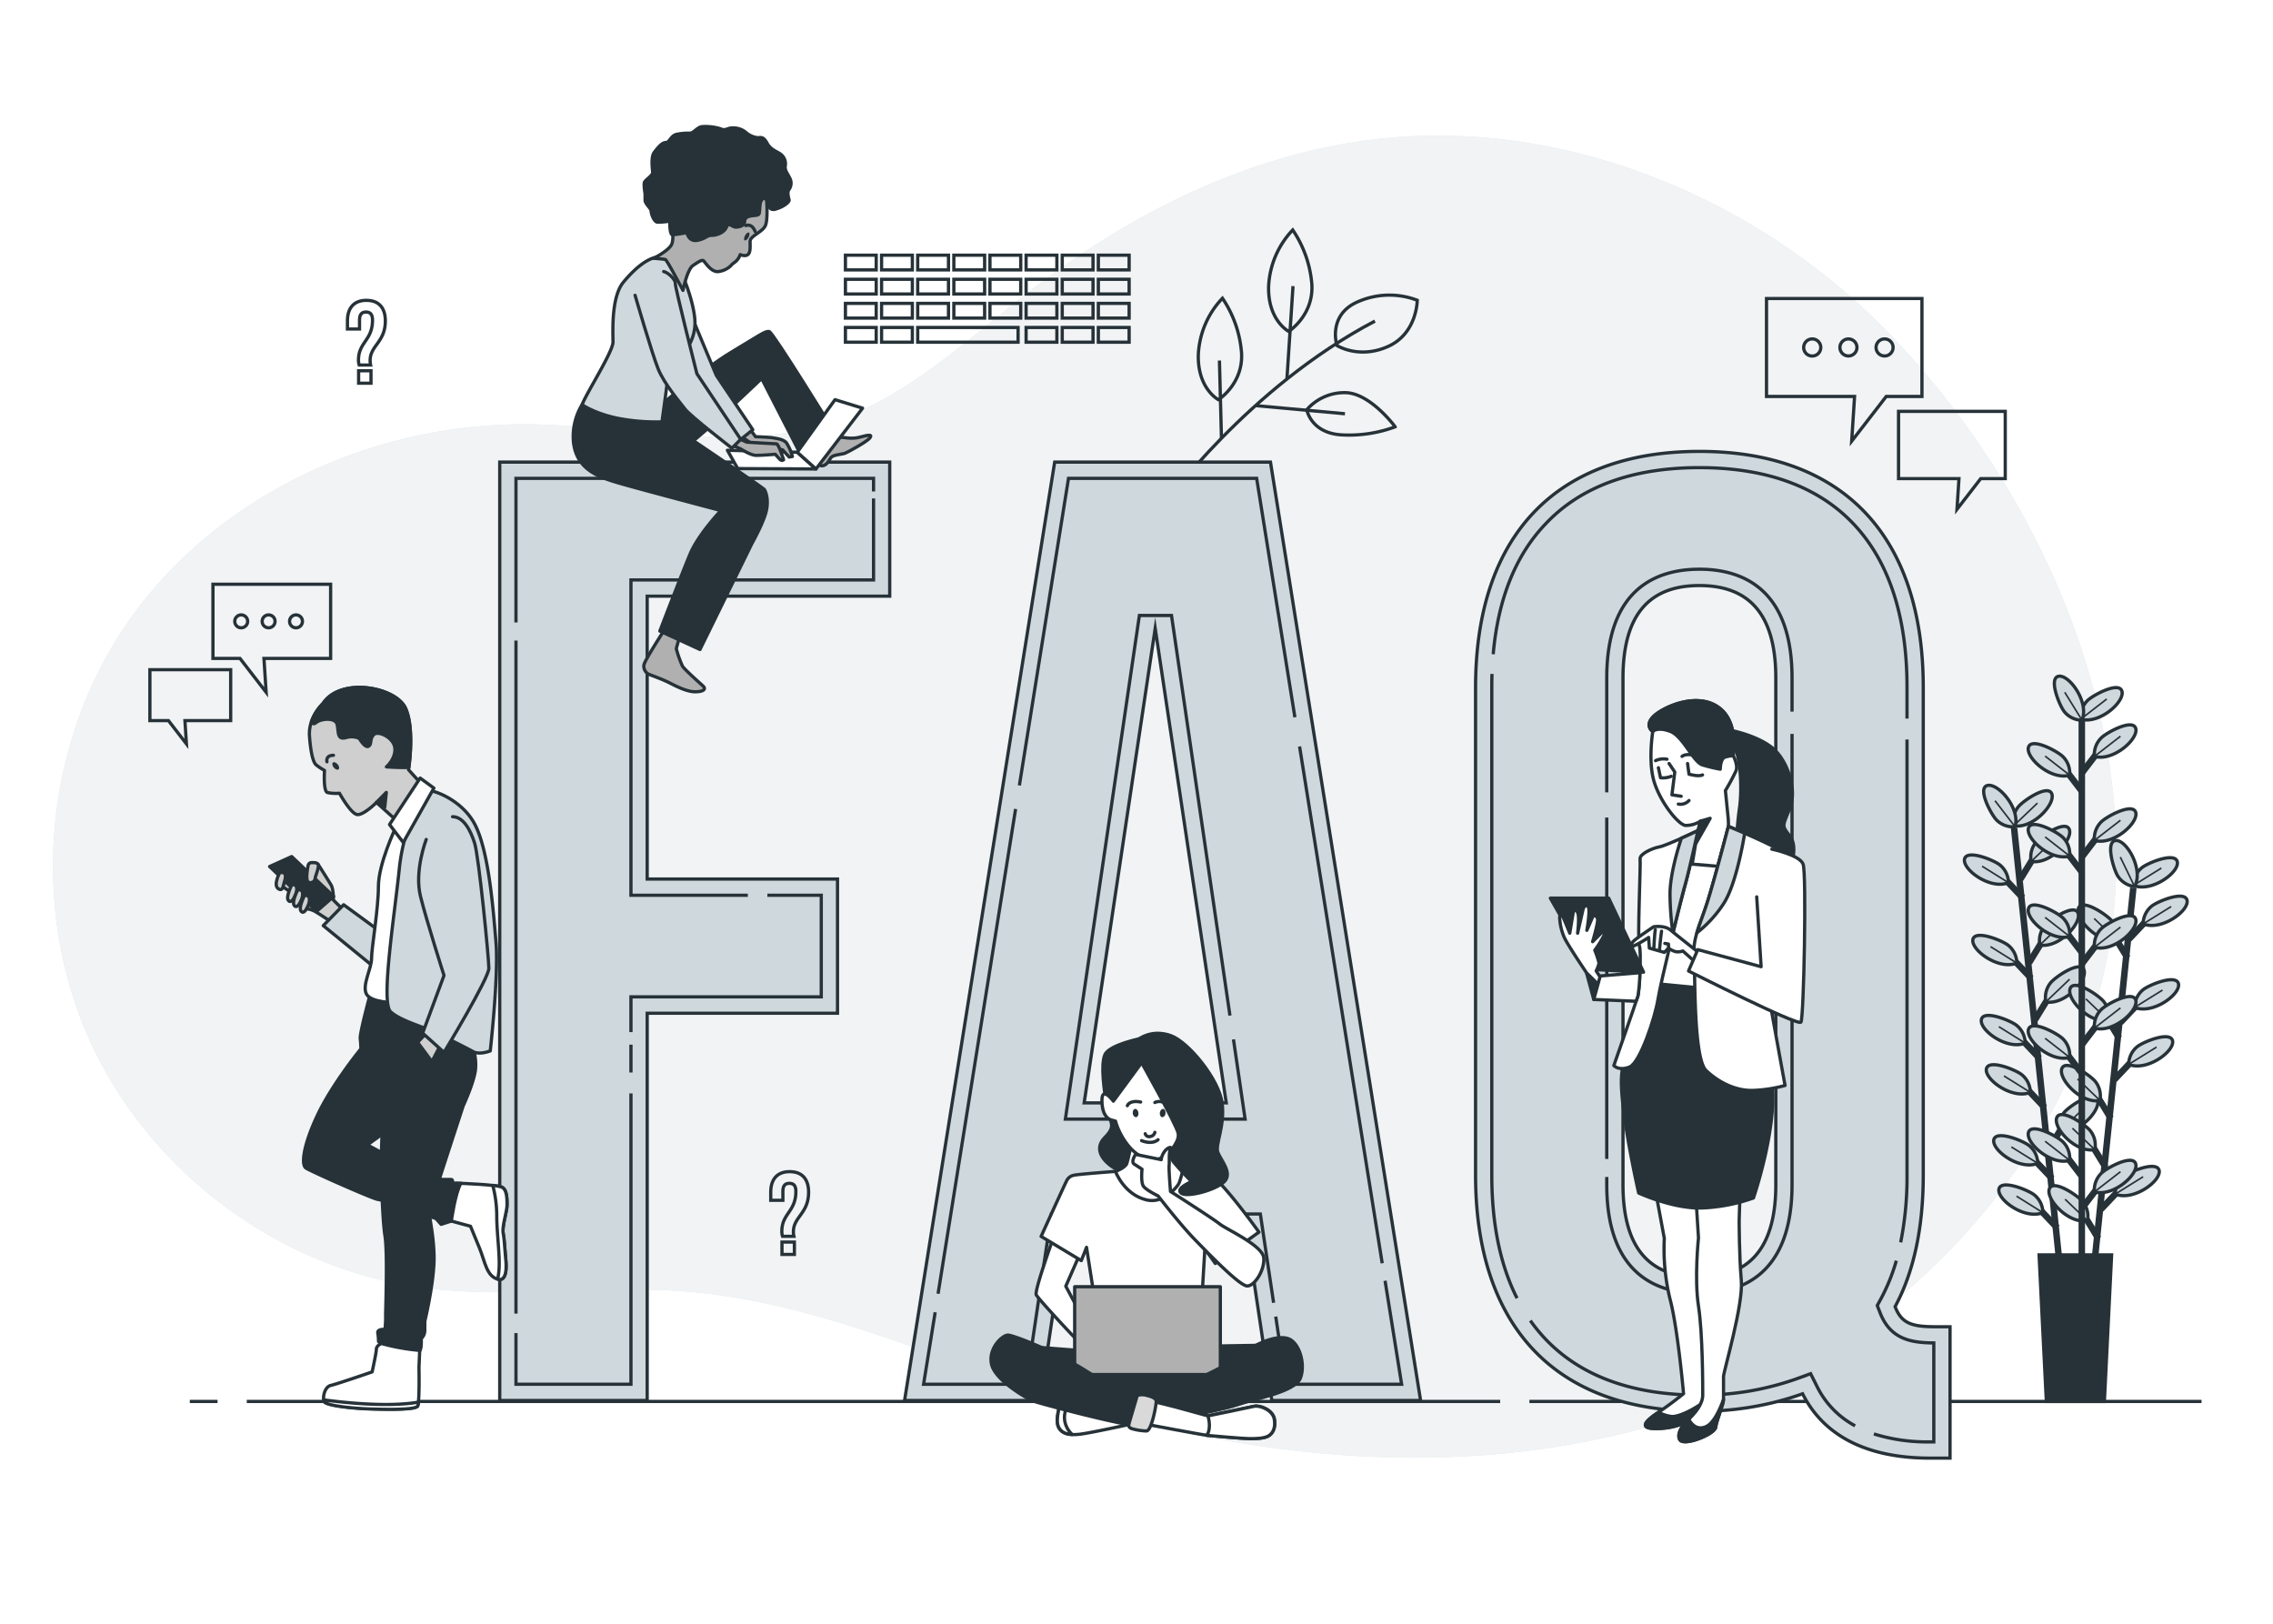 <svg class="animated" id="freepik_stories-faq" xmlns="http://www.w3.org/2000/svg" viewBox="0 0 700 500" version="1.1" xmlns:xlink="http://www.w3.org/1999/xlink" xmlns:svgjs="http://svgjs.com/svgjs"><style>svg#freepik_stories-faq:not(.animated) .animable {opacity: 0;}svg#freepik_stories-faq.animated #freepik--background-simple--inject-216 {animation: 1s 1 forwards cubic-bezier(.36,-0.01,.5,1.38) lightSpeedLeft;animation-delay: 0s;}svg#freepik_stories-faq.animated #freepik--Floor--inject-216 {animation: 1s 1 forwards cubic-bezier(.36,-0.01,.5,1.38) slideUp;animation-delay: 0s;}svg#freepik_stories-faq.animated #freepik--Plant--inject-216 {animation: 1s 1 forwards cubic-bezier(.36,-0.01,.5,1.38) zoomOut;animation-delay: 0s;}svg#freepik_stories-faq.animated #freepik--Graphics--inject-216 {animation: 1s 1 forwards cubic-bezier(.36,-0.01,.5,1.38) fadeIn;animation-delay: 0s;}svg#freepik_stories-faq.animated #freepik--Letters--inject-216 {animation: 1s 1 forwards cubic-bezier(.36,-0.01,.5,1.38) zoomOut;animation-delay: 0s;}svg#freepik_stories-faq.animated #freepik--character-4--inject-216 {animation: 1s 1 forwards cubic-bezier(.36,-0.01,.5,1.38) slideLeft;animation-delay: 0s;}svg#freepik_stories-faq.animated #freepik--character-3--inject-216 {animation: 1s 1 forwards cubic-bezier(.36,-0.01,.5,1.38) slideUp;animation-delay: 0s;}svg#freepik_stories-faq.animated #freepik--character-2--inject-216 {animation: 1s 1 forwards cubic-bezier(.36,-0.01,.5,1.38) slideLeft;animation-delay: 0s;}svg#freepik_stories-faq.animated #freepik--character-1--inject-216 {animation: 1s 1 forwards cubic-bezier(.36,-0.01,.5,1.38) zoomOut;animation-delay: 0s;}            @keyframes lightSpeedLeft {              from {                transform: translate3d(-50%, 0, 0) skewX(20deg);                opacity: 0;              }              60% {                transform: skewX(-10deg);                opacity: 1;              }              80% {                transform: skewX(2deg);              }              to {                opacity: 1;                transform: translate3d(0, 0, 0);              }            }                    @keyframes slideUp {                0% {                    opacity: 0;                    transform: translateY(30px);                }                100% {                    opacity: 1;                    transform: inherit;                }            }                    @keyframes zoomOut {                0% {                    opacity: 0;                    transform: scale(1.5);                }                100% {                    opacity: 1;                    transform: scale(1);                }            }                    @keyframes fadeIn {                0% {                    opacity: 0;                }                100% {                    opacity: 1;                }            }                    @keyframes slideLeft {                0% {                    opacity: 0;                    transform: translateX(-30px);                }                100% {                    opacity: 1;                    transform: translateX(0);                }            }        </style><g id="freepik--background-simple--inject-216" class="animable" style="transform-origin: 334.05px 245.315px;"><path d="M630.62,173.77a263.66,263.66,0,0,0-43.2-65.06q-5-5.53-10.36-10.73c-40.81-39.43-98.9-62.06-155.19-54.89C383.45,48,347.62,66.09,317,89.77c-19.58,15.13-38.09,33-61.67,40.5-29.91,9.48-62.17.53-93.54.39-48.52-.22-97.65,23.1-124.27,63.67-24.09,36.72-28,85.86-9.94,125.91S85,390,128.44,396.26c27.37,4,55.3-.78,82.87,1.43,40.25,3.23,77.64,21,116.08,33.37,70,22.49,148.75,26.53,215.3-4.69,54.76-25.69,99.27-78.92,107.56-139.74C655.49,248.15,646.88,208.66,630.62,173.77Z" style="fill: rgb(207, 216, 220); transform-origin: 334.05px 245.315px;" id="el5vqiv999beq" class="animable"></path><g id="elfzf411hmoho"><path d="M630.62,173.77a263.66,263.66,0,0,0-43.2-65.06q-5-5.53-10.36-10.73c-40.81-39.43-98.9-62.06-155.19-54.89C383.45,48,347.62,66.09,317,89.77c-19.58,15.13-38.09,33-61.67,40.5-29.91,9.48-62.17.53-93.54.39-48.52-.22-97.65,23.1-124.27,63.67-24.09,36.72-28,85.86-9.94,125.91S85,390,128.44,396.26c27.37,4,55.3-.78,82.87,1.43,40.25,3.23,77.64,21,116.08,33.37,70,22.49,148.75,26.53,215.3-4.69,54.76-25.69,99.27-78.92,107.56-139.74C655.49,248.15,646.88,208.66,630.62,173.77Z" style="fill: rgb(255, 255, 255); opacity: 0.7; transform-origin: 334.05px 245.315px;" class="animable"></path></g></g><g id="freepik--Floor--inject-216" class="animable" style="transform-origin: 368.225px 431.55px;"><line x1="471" y1="431.55" x2="678" y2="431.55" style="fill: none; stroke: rgb(38, 50, 56); stroke-miterlimit: 10; transform-origin: 574.5px 431.55px;" id="elpqjjjha0yq" class="animable"></line><line x1="76" y1="431.55" x2="462" y2="431.55" style="fill: none; stroke: rgb(38, 50, 56); stroke-miterlimit: 10; transform-origin: 269px 431.55px;" id="eldx54nup4pkl" class="animable"></line><line x1="58.45" y1="431.55" x2="67" y2="431.55" style="fill: none; stroke: rgb(38, 50, 56); stroke-miterlimit: 10; transform-origin: 62.725px 431.55px;" id="elxsihfwgwlm" class="animable"></line></g><g id="freepik--Plant--inject-216" class="animable" style="transform-origin: 639.268px 319.882px;"><line x1="620.27" y1="255.01" x2="634.19" y2="388.44" style="fill: none; stroke: rgb(38, 50, 56); stroke-miterlimit: 10; stroke-width: 2px; transform-origin: 627.23px 321.725px;" id="elpygkrdde5v" class="animable"></line><line x1="631.95" y1="362.9" x2="625.63" y2="356.24" style="fill: none; stroke: rgb(38, 50, 56); stroke-miterlimit: 10; stroke-width: 2px; transform-origin: 628.79px 359.57px;" id="ell9grh78je4" class="animable"></line><path d="M627.55,358.23a7.14,7.14,0,0,0-2.51-5.35c-1.62-1.45-10.15-5-11-2C613.2,354.12,621.93,360.53,627.55,358.23Z" style="fill: rgb(207, 216, 220); stroke: rgb(38, 50, 56); stroke-miterlimit: 10; transform-origin: 620.767px 354.214px;" id="elqo4w66zwjr" class="animable"></path><line x1="627.55" y1="358.23" x2="619.43" y2="353.18" style="fill: none; stroke: rgb(38, 50, 56); stroke-miterlimit: 10; stroke-width: 0.5px; transform-origin: 623.49px 355.705px;" id="ele28rnbp83oi" class="animable"></line><line x1="633.53" y1="378.08" x2="627.22" y2="371.41" style="fill: none; stroke: rgb(38, 50, 56); stroke-miterlimit: 10; stroke-width: 2px; transform-origin: 630.375px 374.745px;" id="elrqyp8glhill" class="animable"></line><path d="M629.13,373.41a7.12,7.12,0,0,0-2.51-5.36c-1.62-1.44-10.15-5-11-2C614.79,369.29,623.51,375.7,629.13,373.41Z" style="fill: rgb(207, 216, 220); stroke: rgb(38, 50, 56); stroke-miterlimit: 10; transform-origin: 622.347px 369.388px;" id="elzn5ew09xbp" class="animable"></path><line x1="629.13" y1="373.41" x2="621.02" y2="368.35" style="fill: none; stroke: rgb(38, 50, 56); stroke-miterlimit: 10; stroke-width: 0.5px; transform-origin: 625.075px 370.88px;" id="eli4tcs72rvr" class="animable"></line><line x1="628.08" y1="325.88" x2="621.77" y2="319.21" style="fill: none; stroke: rgb(38, 50, 56); stroke-miterlimit: 10; stroke-width: 2px; transform-origin: 624.925px 322.545px;" id="el6vbgdepur1u" class="animable"></line><path d="M623.69,321.21a7.16,7.16,0,0,0-2.52-5.36c-1.62-1.44-10.14-5-10.95-2C609.34,317.09,618.07,323.5,623.69,321.21Z" style="fill: rgb(207, 216, 220); stroke: rgb(38, 50, 56); stroke-miterlimit: 10; transform-origin: 616.924px 317.188px;" id="elsvpmvhg15l" class="animable"></path><line x1="623.69" y1="321.21" x2="615.57" y2="316.15" style="fill: none; stroke: rgb(38, 50, 56); stroke-miterlimit: 10; stroke-width: 0.5px; transform-origin: 619.63px 318.68px;" id="elreq3rulwfrs" class="animable"></line><line x1="629.67" y1="341.05" x2="623.35" y2="334.38" style="fill: none; stroke: rgb(38, 50, 56); stroke-miterlimit: 10; stroke-width: 2px; transform-origin: 626.51px 337.715px;" id="elpbzfmbfn09b" class="animable"></line><path d="M625.27,336.38a7.14,7.14,0,0,0-2.51-5.35c-1.62-1.45-10.15-5-11-2C610.92,332.26,619.65,338.68,625.27,336.38Z" style="fill: rgb(207, 216, 220); stroke: rgb(38, 50, 56); stroke-miterlimit: 10; transform-origin: 618.487px 332.364px;" id="elho1fq5l2pht" class="animable"></path><line x1="625.27" y1="336.38" x2="617.15" y2="331.32" style="fill: none; stroke: rgb(38, 50, 56); stroke-miterlimit: 10; stroke-width: 0.5px; transform-origin: 621.21px 333.85px;" id="elrrpkbc0d2gp" class="animable"></line><line x1="625.51" y1="301.23" x2="619.2" y2="294.56" style="fill: none; stroke: rgb(38, 50, 56); stroke-miterlimit: 10; stroke-width: 2px; transform-origin: 622.355px 297.895px;" id="elvtz4z5iibjf" class="animable"></line><path d="M621.11,296.56a7.12,7.12,0,0,0-2.51-5.36c-1.62-1.44-10.15-5-11-2C606.77,292.44,615.49,298.85,621.11,296.56Z" style="fill: rgb(207, 216, 220); stroke: rgb(38, 50, 56); stroke-miterlimit: 10; transform-origin: 614.327px 292.538px;" id="elew9pcb7wtwl" class="animable"></path><line x1="621.11" y1="296.56" x2="613" y2="291.5" style="fill: none; stroke: rgb(38, 50, 56); stroke-miterlimit: 10; stroke-width: 0.5px; transform-origin: 617.055px 294.03px;" id="els7rq8dgz5bm" class="animable"></line><line x1="622.93" y1="276.47" x2="616.61" y2="269.8" style="fill: none; stroke: rgb(38, 50, 56); stroke-miterlimit: 10; stroke-width: 2px; transform-origin: 619.77px 273.135px;" id="elypckh6t43g" class="animable"></line><path d="M618.53,271.8a7.14,7.14,0,0,0-2.51-5.35c-1.62-1.45-10.15-5-11-2C604.18,267.68,612.91,274.1,618.53,271.8Z" style="fill: rgb(207, 216, 220); stroke: rgb(38, 50, 56); stroke-miterlimit: 10; transform-origin: 611.747px 267.784px;" id="el60pksd8jm5x" class="animable"></path><line x1="618.53" y1="271.8" x2="610.41" y2="266.74" style="fill: none; stroke: rgb(38, 50, 56); stroke-miterlimit: 10; stroke-width: 0.5px; transform-origin: 614.47px 269.27px;" id="elg6zupv93qur" class="animable"></line><line x1="630.88" y1="353.93" x2="635.68" y2="346.1" style="fill: none; stroke: rgb(38, 50, 56); stroke-miterlimit: 10; stroke-width: 2px; transform-origin: 633.28px 350.015px;" id="ely2ilrnzo1sh" class="animable"></line><path d="M634.22,348.45a7.14,7.14,0,0,1,1.35-5.76c1.29-1.75,8.89-7,10.3-4.25C647.41,341.46,640.19,349.54,634.22,348.45Z" style="fill: rgb(207, 216, 220); stroke: rgb(38, 50, 56); stroke-miterlimit: 10; transform-origin: 640.081px 343.104px;" id="el141lu7y93gmc" class="animable"></path><line x1="634.22" y1="348.45" x2="641.53" y2="341.46" style="fill: none; stroke: rgb(38, 50, 56); stroke-miterlimit: 10; stroke-width: 0.5px; transform-origin: 637.875px 344.955px;" id="el3x1lr6nfm03" class="animable"></line><line x1="626.72" y1="313.99" x2="631.52" y2="306.17" style="fill: none; stroke: rgb(38, 50, 56); stroke-miterlimit: 10; stroke-width: 2px; transform-origin: 629.12px 310.08px;" id="eli61jr7ol9cb" class="animable"></line><path d="M630.05,308.52a7.17,7.17,0,0,1,1.36-5.76c1.28-1.75,8.89-7,10.3-4.25C643.24,301.53,636,309.6,630.05,308.52Z" style="fill: rgb(207, 216, 220); stroke: rgb(38, 50, 56); stroke-miterlimit: 10; transform-origin: 635.917px 303.173px;" id="elazfbdcs1lel" class="animable"></path><line x1="630.05" y1="308.52" x2="637.36" y2="301.53" style="fill: none; stroke: rgb(38, 50, 56); stroke-miterlimit: 10; stroke-width: 0.5px; transform-origin: 633.705px 305.025px;" id="el9uzq0cbhe6c" class="animable"></line><line x1="624.89" y1="296.45" x2="629.69" y2="288.62" style="fill: none; stroke: rgb(38, 50, 56); stroke-miterlimit: 10; stroke-width: 2px; transform-origin: 627.29px 292.535px;" id="el673wyakohc6" class="animable"></line><path d="M628.22,291a7.18,7.18,0,0,1,1.35-5.76c1.29-1.75,8.89-7,10.31-4.25C641.41,284,634.2,292.06,628.22,291Z" style="fill: rgb(207, 216, 220); stroke: rgb(38, 50, 56); stroke-miterlimit: 10; transform-origin: 634.086px 285.652px;" id="eljsmn1t1vfxg" class="animable"></path><line x1="628.22" y1="290.97" x2="635.53" y2="283.98" style="fill: none; stroke: rgb(38, 50, 56); stroke-miterlimit: 10; stroke-width: 0.5px; transform-origin: 631.875px 287.475px;" id="el2osxfvjdhow" class="animable"></line><line x1="622.2" y1="270.72" x2="627" y2="262.89" style="fill: none; stroke: rgb(38, 50, 56); stroke-miterlimit: 10; stroke-width: 2px; transform-origin: 624.6px 266.805px;" id="elqg96rlaqsr" class="animable"></line><path d="M625.54,265.25a7.14,7.14,0,0,1,1.35-5.76c1.29-1.75,8.89-7,10.3-4.25C638.73,258.25,631.51,266.33,625.54,265.25Z" style="fill: rgb(207, 216, 220); stroke: rgb(38, 50, 56); stroke-miterlimit: 10; transform-origin: 631.401px 259.903px;" id="elgue7cq6f16g" class="animable"></path><line x1="625.54" y1="265.25" x2="632.85" y2="258.26" style="fill: none; stroke: rgb(38, 50, 56); stroke-miterlimit: 10; stroke-width: 0.5px; transform-origin: 629.195px 261.755px;" id="el6ojfkykpdj8" class="animable"></line><path d="M620.15,254.27a7.12,7.12,0,0,1,1.35-5.75c1.29-1.75,8.89-7,10.3-4.25C633.34,247.28,626.12,255.36,620.15,254.27Z" style="fill: rgb(207, 216, 220); stroke: rgb(38, 50, 56); stroke-miterlimit: 10; transform-origin: 626.011px 248.929px;" id="ell0ti83np12" class="animable"></path><line x1="620.15" y1="254.27" x2="627.46" y2="247.29" style="fill: none; stroke: rgb(38, 50, 56); stroke-miterlimit: 10; stroke-width: 0.5px; transform-origin: 623.805px 250.78px;" id="elee78fw2z98" class="animable"></line><path d="M620.57,254.57a7.12,7.12,0,0,1-5.58-1.94c-1.61-1.47-6-9.58-3.15-10.69C615,240.72,622.28,248.75,620.57,254.57Z" style="fill: rgb(207, 216, 220); stroke: rgb(38, 50, 56); stroke-miterlimit: 10; transform-origin: 615.863px 248.208px;" id="elq8rugjzjrv" class="animable"></path><line x1="620.57" y1="254.57" x2="614.39" y2="246.57" style="fill: none; stroke: rgb(38, 50, 56); stroke-miterlimit: 10; stroke-width: 0.5px; transform-origin: 617.48px 250.57px;" id="eldi36h5o7qta" class="animable"></line><line x1="656.99" y1="273.39" x2="643.15" y2="406.82" style="fill: none; stroke: rgb(38, 50, 56); stroke-miterlimit: 10; stroke-width: 2px; transform-origin: 650.07px 340.105px;" id="eljt6xymjfnop" class="animable"></line><line x1="646.21" y1="381.37" x2="641.4" y2="373.55" style="fill: none; stroke: rgb(38, 50, 56); stroke-miterlimit: 10; stroke-width: 2px; transform-origin: 643.805px 377.46px;" id="el05qjz0ipz0gl" class="animable"></line><path d="M642.87,375.9a7.17,7.17,0,0,0-1.36-5.76c-1.29-1.75-8.89-7-10.3-4.24C629.67,368.91,636.89,377,642.87,375.9Z" style="fill: rgb(207, 216, 220); stroke: rgb(38, 50, 56); stroke-miterlimit: 10; transform-origin: 637.002px 370.558px;" id="elldg4qt2fwof" class="animable"></path><line x1="642.87" y1="375.9" x2="635.97" y2="369.28" style="fill: none; stroke: rgb(38, 50, 56); stroke-miterlimit: 10; stroke-width: 0.5px; transform-origin: 639.42px 372.59px;" id="elj7xgfpsbc8" class="animable"></line><line x1="650.05" y1="344.34" x2="645.25" y2="336.52" style="fill: none; stroke: rgb(38, 50, 56); stroke-miterlimit: 10; stroke-width: 2px; transform-origin: 647.65px 340.43px;" id="elpm3hzkj7k8c" class="animable"></line><path d="M646.71,338.87a7.17,7.17,0,0,0-1.36-5.76c-1.28-1.75-8.89-7-10.3-4.24C633.52,331.88,640.74,340,646.71,338.87Z" style="fill: rgb(207, 216, 220); stroke: rgb(38, 50, 56); stroke-miterlimit: 10; transform-origin: 640.843px 333.53px;" id="elmxsh06n27g" class="animable"></path><line x1="646.71" y1="338.87" x2="639.81" y2="332.25" style="fill: none; stroke: rgb(38, 50, 56); stroke-miterlimit: 10; stroke-width: 0.5px; transform-origin: 643.26px 335.56px;" id="el8rcfdsc1333" class="animable"></line><line x1="648.47" y1="359.52" x2="643.67" y2="351.69" style="fill: none; stroke: rgb(38, 50, 56); stroke-miterlimit: 10; stroke-width: 2px; transform-origin: 646.07px 355.605px;" id="el5apwq3h3b5x" class="animable"></line><path d="M645.14,354a7.14,7.14,0,0,0-1.36-5.75c-1.29-1.75-8.89-7-10.3-4.25C631.94,347.06,639.16,355.13,645.14,354Z" style="fill: rgb(207, 216, 220); stroke: rgb(38, 50, 56); stroke-miterlimit: 10; transform-origin: 639.272px 348.663px;" id="elgihogy9el0e" class="animable"></path><line x1="645.14" y1="354.04" x2="638.23" y2="347.42" style="fill: none; stroke: rgb(38, 50, 56); stroke-miterlimit: 10; stroke-width: 0.5px; transform-origin: 641.685px 350.73px;" id="elcp4asjc2beq" class="animable"></line><line x1="652.61" y1="319.69" x2="647.8" y2="311.87" style="fill: none; stroke: rgb(38, 50, 56); stroke-miterlimit: 10; stroke-width: 2px; transform-origin: 650.205px 315.78px;" id="elrcci8f7z96b" class="animable"></line><path d="M649.27,314.22a7.17,7.17,0,0,0-1.36-5.76c-1.29-1.75-8.89-7-10.3-4.24C636.07,307.23,643.29,315.31,649.27,314.22Z" style="fill: rgb(207, 216, 220); stroke: rgb(38, 50, 56); stroke-miterlimit: 10; transform-origin: 643.402px 308.877px;" id="eliaukh8ndlhm" class="animable"></path><line x1="649.27" y1="314.22" x2="642.37" y2="307.59" style="fill: none; stroke: rgb(38, 50, 56); stroke-miterlimit: 10; stroke-width: 0.5px; transform-origin: 645.82px 310.905px;" id="elhwqyp3jkeyg" class="animable"></line><line x1="655.18" y1="294.93" x2="650.37" y2="287.11" style="fill: none; stroke: rgb(38, 50, 56); stroke-miterlimit: 10; stroke-width: 2px; transform-origin: 652.775px 291.02px;" id="el92m7rv0alx6" class="animable"></line><path d="M651.84,289.46a7.17,7.17,0,0,0-1.36-5.76c-1.29-1.75-8.89-7-10.3-4.24C638.64,282.47,645.86,290.55,651.84,289.46Z" style="fill: rgb(207, 216, 220); stroke: rgb(38, 50, 56); stroke-miterlimit: 10; transform-origin: 645.972px 284.117px;" id="elmw6xuariz" class="animable"></path><line x1="651.84" y1="289.46" x2="644.93" y2="282.84" style="fill: none; stroke: rgb(38, 50, 56); stroke-miterlimit: 10; stroke-width: 0.5px; transform-origin: 648.385px 286.15px;" id="el4whajsiqls2" class="animable"></line><line x1="647.02" y1="372.37" x2="653.33" y2="365.7" style="fill: none; stroke: rgb(38, 50, 56); stroke-miterlimit: 10; stroke-width: 2px; transform-origin: 650.175px 369.035px;" id="elx6v921yhcc" class="animable"></line><path d="M651.41,367.7a7.17,7.17,0,0,1,2.51-5.36c1.62-1.45,10.14-5,11-2C665.76,363.57,657,370,651.41,367.7Z" style="fill: rgb(207, 216, 220); stroke: rgb(38, 50, 56); stroke-miterlimit: 10; transform-origin: 658.193px 363.678px;" id="elwe76p5krn4" class="animable"></path><line x1="651.41" y1="367.7" x2="660" y2="362.36" style="fill: none; stroke: rgb(38, 50, 56); stroke-miterlimit: 10; stroke-width: 0.5px; transform-origin: 655.705px 365.03px;" id="elyi1x56gpapm" class="animable"></line><line x1="651.16" y1="332.43" x2="657.47" y2="325.76" style="fill: none; stroke: rgb(38, 50, 56); stroke-miterlimit: 10; stroke-width: 2px; transform-origin: 654.315px 329.095px;" id="elddss4av4hwe" class="animable"></line><path d="M655.55,327.76a7.14,7.14,0,0,1,2.51-5.35c1.62-1.45,10.15-5,11-2C669.9,323.63,661.18,330.05,655.55,327.76Z" style="fill: rgb(207, 216, 220); stroke: rgb(38, 50, 56); stroke-miterlimit: 10; transform-origin: 662.333px 323.742px;" id="ellzv6xp00ds" class="animable"></path><line x1="655.55" y1="327.76" x2="664.14" y2="322.43" style="fill: none; stroke: rgb(38, 50, 56); stroke-miterlimit: 10; stroke-width: 0.5px; transform-origin: 659.845px 325.095px;" id="el65fpnty2hcl" class="animable"></line><line x1="652.98" y1="314.89" x2="659.29" y2="308.21" style="fill: none; stroke: rgb(38, 50, 56); stroke-miterlimit: 10; stroke-width: 2px; transform-origin: 656.135px 311.55px;" id="elfq1uzdfqjb8" class="animable"></line><path d="M657.37,310.21a7.14,7.14,0,0,1,2.51-5.35c1.62-1.45,10.15-5,11-2C671.72,306.09,663,312.51,657.37,310.21Z" style="fill: rgb(207, 216, 220); stroke: rgb(38, 50, 56); stroke-miterlimit: 10; transform-origin: 664.153px 306.194px;" id="elwa7xz6uacn" class="animable"></path><line x1="657.37" y1="310.21" x2="665.97" y2="304.88" style="fill: none; stroke: rgb(38, 50, 56); stroke-miterlimit: 10; stroke-width: 0.5px; transform-origin: 661.67px 307.545px;" id="elm1rghe42vml" class="animable"></line><line x1="655.65" y1="289.16" x2="661.96" y2="282.49" style="fill: none; stroke: rgb(38, 50, 56); stroke-miterlimit: 10; stroke-width: 2px; transform-origin: 658.805px 285.825px;" id="elx4rwmlwg3oi" class="animable"></line><path d="M660,284.49a7.17,7.17,0,0,1,2.51-5.36c1.62-1.45,10.15-5,11-2C674.39,280.36,665.67,286.78,660,284.49Z" style="fill: rgb(207, 216, 220); stroke: rgb(38, 50, 56); stroke-miterlimit: 10; transform-origin: 666.786px 280.467px;" id="elnx93w2jf11" class="animable"></path><line x1="660.04" y1="284.49" x2="668.64" y2="279.15" style="fill: none; stroke: rgb(38, 50, 56); stroke-miterlimit: 10; stroke-width: 0.5px; transform-origin: 664.34px 281.82px;" id="el49ywxqewvfq" class="animable"></line><path d="M657,272.64a7.17,7.17,0,0,1,2.51-5.36c1.62-1.44,10.14-5,11-2C671.38,268.51,662.65,274.93,657,272.64Z" style="fill: rgb(207, 216, 220); stroke: rgb(38, 50, 56); stroke-miterlimit: 10; transform-origin: 663.785px 268.618px;" id="el1nf0lnlp3st" class="animable"></path><line x1="657.03" y1="272.64" x2="665.62" y2="267.31" style="fill: none; stroke: rgb(38, 50, 56); stroke-miterlimit: 10; stroke-width: 0.5px; transform-origin: 661.325px 269.975px;" id="elbn7fmdl1ush" class="animable"></line><path d="M657.38,273a7.15,7.15,0,0,1-5.06-3.06c-1.27-1.76-4-10.61-.88-11.1C654.78,258.32,660.25,267.67,657.38,273Z" style="fill: rgb(207, 216, 220); stroke: rgb(38, 50, 56); stroke-miterlimit: 10; transform-origin: 654.092px 265.91px;" id="elr33rnpcm14r" class="animable"></path><line x1="657.38" y1="273.02" x2="652.98" y2="263.92" style="fill: none; stroke: rgb(38, 50, 56); stroke-miterlimit: 10; stroke-width: 0.5px; transform-origin: 655.18px 268.47px;" id="el9hn2y77xyks" class="animable"></line><line x1="641.12" y1="219.06" x2="641.12" y2="387.79" style="fill: none; stroke: rgb(38, 50, 56); stroke-miterlimit: 10; stroke-width: 2px; transform-origin: 641.12px 303.425px;" id="elkxr1eaxxo6j" class="animable"></line><line x1="641.26" y1="362.42" x2="635.67" y2="355.13" style="fill: none; stroke: rgb(38, 50, 56); stroke-miterlimit: 10; stroke-width: 2px; transform-origin: 638.465px 358.775px;" id="elui4xsgc0pgm" class="animable"></line><path d="M637.37,357.32a7.14,7.14,0,0,0-1.94-5.59c-1.46-1.61-9.57-6.06-10.69-3.16C623.53,351.73,631.54,359,637.37,357.32Z" style="fill: rgb(207, 216, 220); stroke: rgb(38, 50, 56); stroke-miterlimit: 10; transform-origin: 631.009px 352.59px;" id="elh5lisvzp9hs" class="animable"></path><line x1="637.37" y1="357.32" x2="629.82" y2="351.44" style="fill: none; stroke: rgb(38, 50, 56); stroke-miterlimit: 10; stroke-width: 0.5px; transform-origin: 633.595px 354.38px;" id="elyws6ceqq89r" class="animable"></line><line x1="641.26" y1="330.71" x2="635.67" y2="323.42" style="fill: none; stroke: rgb(38, 50, 56); stroke-miterlimit: 10; stroke-width: 2px; transform-origin: 638.465px 327.065px;" id="el9d9s5h4almr" class="animable"></line><path d="M637.37,325.61a7.14,7.14,0,0,0-1.94-5.59c-1.46-1.61-9.57-6.06-10.69-3.16C623.53,320,631.54,327.31,637.37,325.61Z" style="fill: rgb(207, 216, 220); stroke: rgb(38, 50, 56); stroke-miterlimit: 10; transform-origin: 631.009px 320.882px;" id="elvrwxkavnak" class="animable"></path><line x1="637.37" y1="325.61" x2="629.82" y2="319.73" style="fill: none; stroke: rgb(38, 50, 56); stroke-miterlimit: 10; stroke-width: 0.5px; transform-origin: 633.595px 322.67px;" id="el3svb7krmylp" class="animable"></line><line x1="641.26" y1="293.48" x2="635.67" y2="286.19" style="fill: none; stroke: rgb(38, 50, 56); stroke-miterlimit: 10; stroke-width: 2px; transform-origin: 638.465px 289.835px;" id="eli87ypotul9s" class="animable"></line><path d="M637.37,288.38a7.14,7.14,0,0,0-1.94-5.59c-1.46-1.6-9.57-6.06-10.69-3.15C623.53,282.79,631.54,290.08,637.37,288.38Z" style="fill: rgb(207, 216, 220); stroke: rgb(38, 50, 56); stroke-miterlimit: 10; transform-origin: 631.009px 283.655px;" id="el4o3n2bykp3r" class="animable"></path><line x1="637.37" y1="288.38" x2="629.82" y2="282.5" style="fill: none; stroke: rgb(38, 50, 56); stroke-miterlimit: 10; stroke-width: 0.5px; transform-origin: 633.595px 285.44px;" id="elhyeyuwo4qhc" class="animable"></line><line x1="641.26" y1="268.7" x2="635.67" y2="261.41" style="fill: none; stroke: rgb(38, 50, 56); stroke-miterlimit: 10; stroke-width: 2px; transform-origin: 638.465px 265.055px;" id="el7evj6l88a8d" class="animable"></line><path d="M637.37,263.6a7.14,7.14,0,0,0-1.94-5.59c-1.46-1.61-9.57-6.06-10.69-3.16C623.53,258,631.54,265.3,637.37,263.6Z" style="fill: rgb(207, 216, 220); stroke: rgb(38, 50, 56); stroke-miterlimit: 10; transform-origin: 631.009px 258.872px;" id="eldx8kwlqm1ws" class="animable"></path><line x1="637.37" y1="263.6" x2="629.82" y2="257.72" style="fill: none; stroke: rgb(38, 50, 56); stroke-miterlimit: 10; stroke-width: 0.5px; transform-origin: 633.595px 260.66px;" id="elvicmnmiry0i" class="animable"></line><line x1="641.26" y1="243.81" x2="635.67" y2="236.52" style="fill: none; stroke: rgb(38, 50, 56); stroke-miterlimit: 10; stroke-width: 2px; transform-origin: 638.465px 240.165px;" id="eliciehltfv2j" class="animable"></line><path d="M637.37,238.7a7.12,7.12,0,0,0-1.94-5.58c-1.46-1.61-9.57-6.06-10.69-3.16C623.53,233.12,631.54,240.4,637.37,238.7Z" style="fill: rgb(207, 216, 220); stroke: rgb(38, 50, 56); stroke-miterlimit: 10; transform-origin: 631.009px 233.977px;" id="elm9gfib4mfvr" class="animable"></path><line x1="637.37" y1="238.7" x2="629.82" y2="232.83" style="fill: none; stroke: rgb(38, 50, 56); stroke-miterlimit: 10; stroke-width: 0.5px; transform-origin: 633.595px 235.765px;" id="eltj9bygndqv8" class="animable"></line><line x1="641.14" y1="372.1" x2="646.72" y2="364.81" style="fill: none; stroke: rgb(38, 50, 56); stroke-miterlimit: 10; stroke-width: 2px; transform-origin: 643.93px 368.455px;" id="eliwnfonlc8dm" class="animable"></line><path d="M645,367a7.18,7.18,0,0,1,2-5.59c1.46-1.6,9.57-6.06,10.68-3.15C658.87,361.41,650.85,368.7,645,367Z" style="fill: rgb(207, 216, 220); stroke: rgb(38, 50, 56); stroke-miterlimit: 10; transform-origin: 651.387px 362.275px;" id="elldfj1vypagm" class="animable"></path><line x1="645.02" y1="367" x2="653.02" y2="360.81" style="fill: none; stroke: rgb(38, 50, 56); stroke-miterlimit: 10; stroke-width: 0.5px; transform-origin: 649.02px 363.905px;" id="el0a0fg41nrmcv" class="animable"></line><line x1="641.14" y1="321.67" x2="646.72" y2="314.38" style="fill: none; stroke: rgb(38, 50, 56); stroke-miterlimit: 10; stroke-width: 2px; transform-origin: 643.93px 318.025px;" id="elhgseaune6ju" class="animable"></line><path d="M645,316.57a7.17,7.17,0,0,1,2-5.59c1.46-1.61,9.57-6.06,10.68-3.16C658.87,311,650.85,318.27,645,316.57Z" style="fill: rgb(207, 216, 220); stroke: rgb(38, 50, 56); stroke-miterlimit: 10; transform-origin: 651.387px 311.843px;" id="elsaputwmztbj" class="animable"></path><line x1="645.02" y1="316.57" x2="653.02" y2="310.38" style="fill: none; stroke: rgb(38, 50, 56); stroke-miterlimit: 10; stroke-width: 0.5px; transform-origin: 649.02px 313.475px;" id="el8yfblus23pb" class="animable"></line><line x1="641.14" y1="296.78" x2="646.72" y2="289.49" style="fill: none; stroke: rgb(38, 50, 56); stroke-miterlimit: 10; stroke-width: 2px; transform-origin: 643.93px 293.135px;" id="el5ro9xrte45m" class="animable"></line><path d="M645,291.68a7.17,7.17,0,0,1,2-5.59c1.46-1.61,9.57-6.06,10.68-3.16C658.87,286.09,650.85,293.38,645,291.68Z" style="fill: rgb(207, 216, 220); stroke: rgb(38, 50, 56); stroke-miterlimit: 10; transform-origin: 651.387px 286.952px;" id="el0eqkcwyat0j7" class="animable"></path><line x1="645.02" y1="291.68" x2="653.02" y2="285.49" style="fill: none; stroke: rgb(38, 50, 56); stroke-miterlimit: 10; stroke-width: 0.5px; transform-origin: 649.02px 288.585px;" id="eluh9t3razrjf" class="animable"></line><line x1="641.14" y1="263.88" x2="646.72" y2="256.59" style="fill: none; stroke: rgb(38, 50, 56); stroke-miterlimit: 10; stroke-width: 2px; transform-origin: 643.93px 260.235px;" id="elvhsuwx442hj" class="animable"></line><path d="M645,258.78a7.17,7.17,0,0,1,2-5.59c1.46-1.61,9.57-6.06,10.68-3.16C658.87,253.19,650.85,260.48,645,258.78Z" style="fill: rgb(207, 216, 220); stroke: rgb(38, 50, 56); stroke-miterlimit: 10; transform-origin: 651.387px 254.052px;" id="elwl76vi69tq" class="animable"></path><line x1="645.02" y1="258.78" x2="653.02" y2="252.59" style="fill: none; stroke: rgb(38, 50, 56); stroke-miterlimit: 10; stroke-width: 0.5px; transform-origin: 649.02px 255.685px;" id="elaels257lm2" class="animable"></line><line x1="641.14" y1="238.01" x2="646.72" y2="230.73" style="fill: none; stroke: rgb(38, 50, 56); stroke-miterlimit: 10; stroke-width: 2px; transform-origin: 643.93px 234.37px;" id="el8c1nav5ugmv" class="animable"></line><path d="M645,232.91a7.15,7.15,0,0,1,2-5.58c1.46-1.61,9.57-6.07,10.68-3.16C658.87,227.33,650.85,234.61,645,232.91Z" style="fill: rgb(207, 216, 220); stroke: rgb(38, 50, 56); stroke-miterlimit: 10; transform-origin: 651.387px 228.185px;" id="ellokid1z713n" class="animable"></path><line x1="645.02" y1="232.91" x2="653.02" y2="226.72" style="fill: none; stroke: rgb(38, 50, 56); stroke-miterlimit: 10; stroke-width: 0.5px; transform-origin: 649.02px 229.815px;" id="elyn3464akjhg" class="animable"></line><path d="M640.8,221.44a7.19,7.19,0,0,1,1.94-5.59c1.47-1.6,9.57-6.06,10.69-3.15C654.65,215.85,646.63,223.14,640.8,221.44Z" style="fill: rgb(207, 216, 220); stroke: rgb(38, 50, 56); stroke-miterlimit: 10; transform-origin: 647.163px 216.715px;" id="el29h0sdptxy" class="animable"></path><line x1="640.8" y1="221.44" x2="648.8" y2="215.25" style="fill: none; stroke: rgb(38, 50, 56); stroke-miterlimit: 10; stroke-width: 0.5px; transform-origin: 644.8px 218.345px;" id="el7jprjfzim79" class="animable"></line><path d="M641.19,221.78a7.14,7.14,0,0,1-5.35-2.51c-1.45-1.63-5-10.16-2-11C637.09,207.43,643.49,216.17,641.19,221.78Z" style="fill: rgb(207, 216, 220); stroke: rgb(38, 50, 56); stroke-miterlimit: 10; transform-origin: 637.174px 214.997px;" id="elrf3z9nlacfa" class="animable"></path><line x1="641.19" y1="221.78" x2="635.87" y2="213.18" style="fill: none; stroke: rgb(38, 50, 56); stroke-miterlimit: 10; stroke-width: 0.5px; transform-origin: 638.53px 217.48px;" id="elrf863jnxcr8" class="animable"></line><polygon points="648.07 431.55 630.2 431.55 627.96 386.42 650.3 386.42 648.07 431.55" style="fill: rgb(38, 50, 56); stroke: rgb(38, 50, 56); stroke-miterlimit: 10; transform-origin: 639.13px 408.985px;" id="elqik393ekl3j" class="animable"></polygon></g><g id="freepik--Graphics--inject-216" class="animable" style="transform-origin: 331.85px 228.545px;"><rect x="260.36" y="78.58" width="9.48" height="4.53" style="fill: none; stroke: rgb(38, 50, 56); stroke-miterlimit: 10; transform-origin: 265.1px 80.845px;" id="eldgpujuey2jl" class="animable"></rect><rect x="271.49" y="78.58" width="9.48" height="4.53" style="fill: none; stroke: rgb(38, 50, 56); stroke-miterlimit: 10; transform-origin: 276.23px 80.845px;" id="elokw44s3ng8j" class="animable"></rect><rect x="282.62" y="78.58" width="9.48" height="4.53" style="fill: none; stroke: rgb(38, 50, 56); stroke-miterlimit: 10; transform-origin: 287.36px 80.845px;" id="elycayjmu6i9g" class="animable"></rect><rect x="293.75" y="78.58" width="9.48" height="4.53" style="fill: none; stroke: rgb(38, 50, 56); stroke-miterlimit: 10; transform-origin: 298.49px 80.845px;" id="elsz3fu71f8gt" class="animable"></rect><rect x="304.87" y="78.58" width="9.48" height="4.53" style="fill: none; stroke: rgb(38, 50, 56); stroke-miterlimit: 10; transform-origin: 309.61px 80.845px;" id="elwugrt4xbzvq" class="animable"></rect><rect x="316" y="78.58" width="9.48" height="4.53" style="fill: none; stroke: rgb(38, 50, 56); stroke-miterlimit: 10; transform-origin: 320.74px 80.845px;" id="el68cky3m9h3n" class="animable"></rect><rect x="327.13" y="78.58" width="9.48" height="4.53" style="fill: none; stroke: rgb(38, 50, 56); stroke-miterlimit: 10; transform-origin: 331.87px 80.845px;" id="elgej3qfawpl" class="animable"></rect><rect x="338.25" y="78.58" width="9.48" height="4.53" style="fill: none; stroke: rgb(38, 50, 56); stroke-miterlimit: 10; transform-origin: 342.99px 80.845px;" id="elfstri2m4dvi" class="animable"></rect><rect x="260.36" y="86" width="9.48" height="4.53" style="fill: none; stroke: rgb(38, 50, 56); stroke-miterlimit: 10; transform-origin: 265.1px 88.265px;" id="elhizufs52is" class="animable"></rect><rect x="271.49" y="86" width="9.48" height="4.53" style="fill: none; stroke: rgb(38, 50, 56); stroke-miterlimit: 10; transform-origin: 276.23px 88.265px;" id="elb32v748z8br" class="animable"></rect><rect x="282.62" y="86" width="9.48" height="4.53" style="fill: none; stroke: rgb(38, 50, 56); stroke-miterlimit: 10; transform-origin: 287.36px 88.265px;" id="el1hgfyxh89v3" class="animable"></rect><rect x="293.75" y="86" width="9.48" height="4.53" style="fill: none; stroke: rgb(38, 50, 56); stroke-miterlimit: 10; transform-origin: 298.49px 88.265px;" id="elpxsiq0n0jfb" class="animable"></rect><rect x="304.87" y="86" width="9.48" height="4.53" style="fill: none; stroke: rgb(38, 50, 56); stroke-miterlimit: 10; transform-origin: 309.61px 88.265px;" id="elhibhbe0zaq" class="animable"></rect><rect x="316" y="86" width="9.48" height="4.53" style="fill: none; stroke: rgb(38, 50, 56); stroke-miterlimit: 10; transform-origin: 320.74px 88.265px;" id="ely27q19v95gk" class="animable"></rect><rect x="327.13" y="86" width="9.48" height="4.53" style="fill: none; stroke: rgb(38, 50, 56); stroke-miterlimit: 10; transform-origin: 331.87px 88.265px;" id="el446oitdpfhg" class="animable"></rect><rect x="338.25" y="86" width="9.48" height="4.53" style="fill: none; stroke: rgb(38, 50, 56); stroke-miterlimit: 10; transform-origin: 342.99px 88.265px;" id="el6pu51tz2on" class="animable"></rect><rect x="260.36" y="93.42" width="9.48" height="4.53" style="fill: none; stroke: rgb(38, 50, 56); stroke-miterlimit: 10; transform-origin: 265.1px 95.685px;" id="el7iud3t4f15k" class="animable"></rect><rect x="271.49" y="93.42" width="9.48" height="4.53" style="fill: none; stroke: rgb(38, 50, 56); stroke-miterlimit: 10; transform-origin: 276.23px 95.685px;" id="el6272ze68nh6" class="animable"></rect><rect x="282.62" y="93.42" width="9.48" height="4.53" style="fill: none; stroke: rgb(38, 50, 56); stroke-miterlimit: 10; transform-origin: 287.36px 95.685px;" id="eloyyts7nakqp" class="animable"></rect><rect x="293.75" y="93.42" width="9.48" height="4.53" style="fill: none; stroke: rgb(38, 50, 56); stroke-miterlimit: 10; transform-origin: 298.49px 95.685px;" id="el2h7237fhjyv" class="animable"></rect><rect x="304.87" y="93.42" width="9.48" height="4.53" style="fill: none; stroke: rgb(38, 50, 56); stroke-miterlimit: 10; transform-origin: 309.61px 95.685px;" id="el190qjfeuvjz" class="animable"></rect><rect x="316" y="93.42" width="9.48" height="4.53" style="fill: none; stroke: rgb(38, 50, 56); stroke-miterlimit: 10; transform-origin: 320.74px 95.685px;" id="el5wpwktpnwbk" class="animable"></rect><rect x="327.13" y="93.42" width="9.48" height="4.53" style="fill: none; stroke: rgb(38, 50, 56); stroke-miterlimit: 10; transform-origin: 331.87px 95.685px;" id="elxx7ouj6f79f" class="animable"></rect><rect x="338.25" y="93.42" width="9.48" height="4.53" style="fill: none; stroke: rgb(38, 50, 56); stroke-miterlimit: 10; transform-origin: 342.99px 95.685px;" id="el9i7wjui0bkl" class="animable"></rect><rect x="260.36" y="100.84" width="9.48" height="4.53" style="fill: none; stroke: rgb(38, 50, 56); stroke-miterlimit: 10; transform-origin: 265.1px 103.105px;" id="elrxv7zu3qip" class="animable"></rect><rect x="271.49" y="100.84" width="9.48" height="4.53" style="fill: none; stroke: rgb(38, 50, 56); stroke-miterlimit: 10; transform-origin: 276.23px 103.105px;" id="el0k0dcs25zst" class="animable"></rect><rect x="282.62" y="100.84" width="30.91" height="4.53" style="fill: none; stroke: rgb(38, 50, 56); stroke-miterlimit: 10; transform-origin: 298.075px 103.105px;" id="elasev287t6rc" class="animable"></rect><rect x="316" y="100.84" width="9.48" height="4.53" style="fill: none; stroke: rgb(38, 50, 56); stroke-miterlimit: 10; transform-origin: 320.74px 103.105px;" id="el3syp2ibxpl9" class="animable"></rect><rect x="327.13" y="100.84" width="9.48" height="4.53" style="fill: none; stroke: rgb(38, 50, 56); stroke-miterlimit: 10; transform-origin: 331.87px 103.105px;" id="elqivlk03qspp" class="animable"></rect><rect x="338.25" y="100.84" width="9.48" height="4.53" style="fill: none; stroke: rgb(38, 50, 56); stroke-miterlimit: 10; transform-origin: 342.99px 103.105px;" id="el5vezy0jsf3x" class="animable"></rect><path d="M358.43,155.49s25.73-36,65-56.62" style="fill: none; stroke: rgb(38, 50, 56); stroke-miterlimit: 10; transform-origin: 390.93px 127.18px;" id="el70si1hr5r7" class="animable"></path><line x1="396.33" y1="116.65" x2="398.2" y2="88.1" style="fill: none; stroke: rgb(38, 50, 56); stroke-miterlimit: 10; transform-origin: 397.265px 102.375px;" id="eltgpaezrept" class="animable"></line><line x1="386.98" y1="124.93" x2="414.2" y2="127.41" style="fill: none; stroke: rgb(38, 50, 56); stroke-miterlimit: 10; transform-origin: 400.59px 126.17px;" id="eldp53jfpk5s" class="animable"></line><path d="M396.88,102.05s-6.5-3.4-6.19-13.92a27,27,0,0,1,7.42-17.32A34.73,34.73,0,0,1,404,87.51C404.61,97.1,396.88,102.05,396.88,102.05Z" style="fill: none; stroke: rgb(38, 50, 56); stroke-miterlimit: 10; transform-origin: 397.357px 86.43px;" id="el3xunvtg7pu3" class="animable"></path><path d="M375.23,123.08s-6.49-3.4-6.19-13.92a27,27,0,0,1,7.43-17.32,34.78,34.78,0,0,1,5.87,16.7C383,118.13,375.23,123.08,375.23,123.08Z" style="fill: none; stroke: rgb(38, 50, 56); stroke-miterlimit: 10; transform-origin: 375.705px 107.46px;" id="el8czq82a6l29" class="animable"></path><path d="M402.44,126.17a15.37,15.37,0,0,1,11.76-5.26c7.73,0,15.46,10.52,15.46,10.52A40.85,40.85,0,0,1,413,133.9C403.68,133.28,402.44,126.17,402.44,126.17Z" style="fill: none; stroke: rgb(38, 50, 56); stroke-miterlimit: 10; transform-origin: 416.05px 127.442px;" id="eldskmibm7cru" class="animable"></path><path d="M411.72,106.38s-3.09-9.59,6.8-13.61a24.06,24.06,0,0,1,17.94-.31s0,10.21-9,14.23S411.72,106.38,411.72,106.38Z" style="fill: none; stroke: rgb(38, 50, 56); stroke-miterlimit: 10; transform-origin: 423.861px 99.638px;" id="elt1o4050py9a" class="animable"></path><line x1="376.16" y1="134.83" x2="375.54" y2="111.02" style="fill: none; stroke: rgb(38, 50, 56); stroke-miterlimit: 10; transform-origin: 375.85px 122.925px;" id="elo3eu4kn8bq" class="animable"></line><polygon points="591.89 91.92 544.02 91.92 544.02 122.08 571.14 122.08 570.25 135.85 580.89 122.08 591.89 122.08 591.89 91.92" style="fill: none; stroke: rgb(38, 50, 56); stroke-miterlimit: 10; transform-origin: 567.955px 113.885px;" id="el6691xkftid" class="animable"></polygon><polygon points="617.54 126.67 584.68 126.67 584.68 147.38 603.29 147.38 602.68 156.83 609.99 147.38 617.54 147.38 617.54 126.67" style="fill: none; stroke: rgb(38, 50, 56); stroke-miterlimit: 10; transform-origin: 601.11px 141.75px;" id="el5h4ma06sl84" class="animable"></polygon><path d="M560.73,107a2.63,2.63,0,1,1-2.63-2.63A2.62,2.62,0,0,1,560.73,107Z" style="fill: none; stroke: rgb(38, 50, 56); stroke-miterlimit: 10; transform-origin: 558.1px 107px;" id="elag9q9dqygfq" class="animable"></path><path d="M571.87,107a2.62,2.62,0,1,1-2.62-2.63A2.62,2.62,0,0,1,571.87,107Z" style="fill: none; stroke: rgb(38, 50, 56); stroke-miterlimit: 10; transform-origin: 569.25px 106.99px;" id="eljfasd6o78ga" class="animable"></path><path d="M583,107a2.62,2.62,0,1,1-2.62-2.63A2.62,2.62,0,0,1,583,107Z" style="fill: none; stroke: rgb(38, 50, 56); stroke-miterlimit: 10; transform-origin: 580.38px 106.99px;" id="elatll75izbq" class="animable"></path><polygon points="65.58 179.91 101.82 179.91 101.82 202.75 81.29 202.75 81.96 213.17 73.91 202.75 65.58 202.75 65.58 179.91" style="fill: none; stroke: rgb(38, 50, 56); stroke-miterlimit: 10; transform-origin: 83.7px 196.54px;" id="elc1egtwukqxn" class="animable"></polygon><polygon points="46.16 206.22 71.04 206.22 71.04 221.9 56.95 221.9 57.41 229.06 51.88 221.9 46.16 221.9 46.16 206.22" style="fill: none; stroke: rgb(38, 50, 56); stroke-miterlimit: 10; transform-origin: 58.6px 217.64px;" id="elfkqy5lo10pq" class="animable"></polygon><circle cx="91.16" cy="191.33" r="1.99" style="fill: none; stroke: rgb(38, 50, 56); stroke-miterlimit: 10; transform-origin: 91.16px 191.33px;" id="elro94uo9sfvn" class="animable"></circle><circle cx="82.72" cy="191.33" r="1.99" style="fill: none; stroke: rgb(38, 50, 56); stroke-miterlimit: 10; transform-origin: 82.72px 191.33px;" id="elo3nuhkb3lkd" class="animable"></circle><circle cx="74.28" cy="191.33" r="1.99" style="fill: none; stroke: rgb(38, 50, 56); stroke-miterlimit: 10; transform-origin: 74.28px 191.33px;" id="el4qb7er3sf8u" class="animable"></circle><path d="M110.62,112.4a4.52,4.52,0,0,1-.22-1.54c0-5.51,4.32-6,4.32-12.28,0-1.8-.72-2.49-2-2.49s-2,.69-2,2.49v2.73H107V98.83c0-4,2-6.34,5.84-6.34s5.83,2.31,5.83,6.34c0,6.55-4.68,7.56-4.68,12.17a6.58,6.58,0,0,0,.14,1.4Zm3.63,1.77V118h-3.81v-3.82Z" style="fill: none; stroke: rgb(38, 50, 56); stroke-miterlimit: 10; transform-origin: 112.835px 105.245px;" id="el1oz4u2xifmc" class="animable"></path><path d="M241,380.7a4.55,4.55,0,0,1-.22-1.55c0-5.51,4.32-6,4.32-12.28,0-1.8-.72-2.48-2-2.48s-2,.68-2,2.48v2.74h-3.74v-2.48c0-4,2-6.34,5.83-6.34s5.83,2.3,5.83,6.34c0,6.55-4.68,7.56-4.68,12.17a6.06,6.06,0,0,0,.15,1.4Zm3.64,1.77v3.81h-3.82v-3.81Z" style="fill: none; stroke: rgb(38, 50, 56); stroke-miterlimit: 10; transform-origin: 243.19px 373.535px;" id="elt5slhp0t35o" class="animable"></path></g><g id="freepik--Letters--inject-216" class="animable" style="transform-origin: 377.22px 294px;"><path d="M199.31,270.68h58.61V312H199.31V431.25H153.9V142.3H274v41.28H199.31Z" style="fill: rgb(207, 216, 220); stroke: rgb(38, 50, 56); stroke-miterlimit: 10; transform-origin: 213.95px 286.775px;" id="el2bw1znmwn6g" class="animable"></path><polyline points="269.02 153.48 269.02 178.58 194.31 178.58 194.31 275.68 230.31 275.68" style="fill: none; stroke: rgb(38, 50, 56); stroke-miterlimit: 10; transform-origin: 231.665px 214.58px;" id="eljwduf9hqoii" class="animable"></polyline><polyline points="158.9 191.67 158.9 147.3 269.02 147.3 269.02 151.34" style="fill: none; stroke: rgb(38, 50, 56); stroke-miterlimit: 10; transform-origin: 213.96px 169.485px;" id="elmz4a9sq97in" class="animable"></polyline><line x1="158.9" y1="404.49" x2="158.9" y2="197.25" style="fill: none; stroke: rgb(38, 50, 56); stroke-miterlimit: 10; transform-origin: 158.9px 300.87px;" id="elhzm03f3q3k" class="animable"></line><polyline points="194.31 336.7 194.31 426.25 158.9 426.25 158.9 410.5" style="fill: none; stroke: rgb(38, 50, 56); stroke-miterlimit: 10; transform-origin: 176.605px 381.475px;" id="elgqmrf2mmc3s" class="animable"></polyline><line x1="194.31" y1="321.68" x2="194.31" y2="330.26" style="fill: none; stroke: rgb(38, 50, 56); stroke-miterlimit: 10; transform-origin: 194.31px 325.97px;" id="elf3avmz0o84" class="animable"></line><polyline points="236.32 275.68 252.92 275.68 252.92 306.96 194.31 306.96 194.31 317.82" style="fill: none; stroke: rgb(38, 50, 56); stroke-miterlimit: 10; transform-origin: 223.615px 296.75px;" id="el7cdm2wg7lm2" class="animable"></polyline><path d="M437.49,431.25H391.67l-7.84-52.42H328.1l-7.84,52.42H278.57L324.8,142.3h66.46ZM333.88,339.61h43.76L355.76,193.49Z" style="fill: rgb(207, 216, 220); stroke: rgb(38, 50, 56); stroke-miterlimit: 10; transform-origin: 358.03px 286.775px;" id="elilk5vwjzalm" class="animable"></path><path d="M288.89,398.38l23.88-149.27m79.45,152.05-4.08-27.33H323.79L316,426.25H284.43L288,404.09m138.55-9.71,5.1,31.87H396l-3.12-20.83m7.34-175.56L425.67,389M313.93,241.86l15.13-94.56H387l11.78,73.57m-20,91.86-18-123.21h-9.89l-22.8,155.09h55.36l-3.59-24.55" style="fill: none; stroke: rgb(38, 50, 56); stroke-miterlimit: 10; transform-origin: 358.04px 286.775px;" id="ela06v3e1i7p" class="animable"></path><path d="M454.42,211.65c0-46.23,24.35-72.65,68.93-72.65s68.94,26.42,68.94,72.65V361.9c0,16.1-2.89,29.72-8.67,40.46,2.06,5.36,5.37,6.19,12.8,6.19h4.12V449h-6.19c-20.23,0-33-7.43-39.21-19.81a93.21,93.21,0,0,1-31.79,5.36c-44.58,0-68.93-26.41-68.93-72.65Zm45.4,153.14c0,20.64,9.09,28.48,23.53,28.48s23.53-7.84,23.53-28.48v-156c0-20.64-9.08-28.48-23.53-28.48s-23.53,7.84-23.53,28.48Z" style="fill: rgb(207, 216, 220); stroke: rgb(38, 50, 56); stroke-miterlimit: 10; transform-origin: 527.48px 294px;" id="el9wjlh3ij15" class="animable"></path><path d="M571.3,439.05A27.6,27.6,0,0,1,559.61,427l-2-4-4.19,1.53a87.77,87.77,0,0,1-30.08,5.06c-20.66,0-36.66-5.86-47.54-17.41a52.17,52.17,0,0,1-4.51-5.52M584,388.21A59.5,59.5,0,0,1,579.22,400l-1.09,2,.82,2.14c3.21,8.33,9.63,9.33,16.59,9.39V444h-1.19a55.08,55.08,0,0,1-17.26-2.45m10.2-213.84V361.9a101.85,101.85,0,0,1-1.95,20.66M459.85,201.46c1.49-16.92,6.84-30.36,16-40C486.69,149.86,502.69,144,523.35,144s36.67,5.86,47.55,17.42,16.39,28.45,16.39,50.23v9.63M467.19,399.76c-5.17-10.21-7.77-22.88-7.77-37.86V211.65c0-1.39,0-2.76.07-4.12m35.33,154.91v2.35c0,27.68,15.52,33.48,28.53,33.48s28.53-5.8,28.53-33.48V226m-57.06,25.74V356.86m57.06-137.73V208.76c0-27.67-15.51-33.48-28.53-33.48s-28.53,5.81-28.53,33.48V244" style="fill: none; stroke: rgb(38, 50, 56); stroke-miterlimit: 10; transform-origin: 527.48px 294.004px;" id="elgsy65w8y36o" class="animable"></path></g><g id="freepik--character-4--inject-216" class="animable" style="transform-origin: 516.624px 329.865px;"><path d="M533.52,225s7.68,1.54,12.28,5.27,7.67,12.71,5.48,18.41-2.78,5.33-.15,8.62.44,9,.44,9l-16.88-5.26a113.69,113.69,0,0,1,1-12.13c.87-5.92.43-16.88-2.2-19.95Z" style="fill: rgb(38, 50, 56); stroke: rgb(38, 50, 56); stroke-linecap: round; stroke-linejoin: round; transform-origin: 542.957px 245.65px;" id="elv9mpjxbmdh" class="animable"></path><path d="M509.7,366l2.85,15.35A65.13,65.13,0,0,0,514.3,400c2.41,9,4.17,29.16,4.17,29.16s-3.73,3.06-7.68,5.69-6.35,5.05-.87,5.05,8.33-1.54,11.61-2.85,5.92-2,5.92-3.73-1.75-9-1.75-9,.66-25.64.66-34a62.39,62.39,0,0,0-1.54-14.25V367.8Z" style="fill: rgb(255, 255, 255); stroke: rgb(38, 50, 56); stroke-linecap: round; stroke-linejoin: round; transform-origin: 517.083px 402.95px;" id="el4z687kj0rk" class="animable"></path><path d="M521.53,437.07c3.29-1.32,5.92-2,5.92-3.73a18.35,18.35,0,0,0-.36-2.63c-1.55.77-3.32,1.69-4.46,2.41-2.41,1.54-5.7,3.07-7.67,3.07a11.18,11.18,0,0,1-4.18-1.3c-3.94,2.62-6.34,5-.86,5S518.25,438.38,521.53,437.07Z" style="fill: rgb(38, 50, 56); stroke: rgb(38, 50, 56); stroke-linecap: round; stroke-linejoin: round; transform-origin: 517.083px 435.3px;" id="el4og4zxaoike" class="animable"></path><path d="M522.41,370.87l.66,10.3s-1.32,12.49,0,21,1.31,24.77,1.31,27.4-2,5.48-5.48,8.55c0,0-2.85,3.29-1.53,5.26s10.74-1.75,11-3.94,2.41-7,2.41-8.55v-7c0-1.53,6.14-22.13,5.48-29.59s-.66-18.41-.66-18.41l.22-7.67S526.14,371.31,522.41,370.87Z" style="fill: rgb(255, 255, 255); stroke: rgb(38, 50, 56); stroke-linecap: round; stroke-linejoin: round; transform-origin: 526.665px 406.078px;" id="ely7fc75ovui8" class="animable"></path><path d="M525.48,439.26c-3.21,1.51-5-1.37-5.38-2.2-.37.37-.77.73-1.2,1.1,0,0-2.85,3.29-1.53,5.26s10.74-1.75,11-3.94,2.41-7,2.41-8.55h0C529.72,433.84,527.87,438.13,525.48,439.26Z" style="fill: rgb(38, 50, 56); stroke: rgb(38, 50, 56); stroke-linecap: round; stroke-linejoin: round; transform-origin: 523.9px 437.454px;" id="elygogkf23ahb" class="animable"></path><path d="M508.38,303.13s-8.33,18.42-9,28.28,5.27,35.95,5.27,35.95,10.74,5,19.72,4.6A53.19,53.19,0,0,0,540,368.89s7.89-23,5.48-36.6-8.33-27.62-8.33-27.62L509,301.16Z" style="fill: rgb(38, 50, 56); stroke: rgb(38, 50, 56); stroke-linecap: round; stroke-linejoin: round; transform-origin: 522.633px 336.571px;" id="elyrdtrsfodio" class="animable"></path><path d="M521.32,256.66s3.72-2.19,6.57-2.19h4.39s2,7.89,2,8.77-8.33,41.21-8.33,41.21l-15.78-1.54s0-25.42,2.19-33.1S521.32,256.66,521.32,256.66Z" style="fill: rgb(255, 255, 255); stroke: rgb(38, 50, 56); stroke-linecap: round; stroke-linejoin: round; transform-origin: 522.225px 279.46px;" id="elc0raud0nqyg" class="animable"></path><path d="M509,225.24s-1.53,9.21.44,15.57,7.45,13.15,9.65,13.37a8.59,8.59,0,0,0,4.6-1.32l-.81,2.93-1.75,10.3,7.89.66s3.29-11.62,3.29-12.28-.07-2.26-.07-2.26l-.88-8.77a63.49,63.49,0,0,0,3.29-6.14c.66-1.75-.88-4.6-.88-4.6s1.58-9.48-3.72-14.25c-6.58-5.92-18-.66-20.83,2.19S509,225.24,509,225.24Z" style="fill: rgb(255, 255, 255); stroke: rgb(38, 50, 56); stroke-linecap: round; stroke-linejoin: round; transform-origin: 521.358px 241.252px;" id="elo4y8dlv93g" class="animable"></path><polygon points="523.66 252.86 526.67 251.98 522.35 259.59 523.66 252.86" style="fill: rgb(38, 50, 56); stroke: rgb(38, 50, 56); stroke-linecap: round; stroke-linejoin: round; transform-origin: 524.51px 255.785px;" id="eldbjypc5c9q7" class="animable"></polygon><path d="M530,218.45c-7-5.92-18-.66-20.83,2.19s-.22,4.6-.22,4.6,1.54-1.53,5.48,0,7,9.43,9.87,10.31a48.67,48.67,0,0,0,5.48,1.31s0-3.29,1.53-3.73a10,10,0,0,1,2.41-.43S535.47,223.05,530,218.45Z" style="fill: rgb(38, 50, 56); stroke: rgb(38, 50, 56); stroke-linecap: round; stroke-linejoin: round; transform-origin: 520.919px 226.307px;" id="el23x7rwitylq" class="animable"></path><polyline points="514.01 235.11 515.77 237.74 514.89 244.75 517.74 245.19" style="fill: none; stroke: rgb(38, 50, 56); stroke-linecap: round; stroke-linejoin: round; transform-origin: 515.875px 240.15px;" id="eldn0ikfo5im" class="animable"></polyline><path d="M516.86,247.6a3.57,3.57,0,0,0,3.29-1.09" style="fill: none; stroke: rgb(38, 50, 56); stroke-linecap: round; stroke-linejoin: round; transform-origin: 518.505px 247.086px;" id="elp3jki9trbr" class="animable"></path><path d="M510.73,236.42l.65,3.07a6.81,6.81,0,0,0,3.29-.44" style="fill: none; stroke: rgb(38, 50, 56); stroke-linecap: round; stroke-linejoin: round; transform-origin: 512.7px 237.977px;" id="elf0wolrcoskl" class="animable"></path><path d="M519.71,235.11l.44,3.29s3.07.87,4.17.21" style="fill: none; stroke: rgb(38, 50, 56); stroke-linecap: round; stroke-linejoin: round; transform-origin: 522.015px 236.984px;" id="elo0kcw32q4ot" class="animable"></path><path d="M509.85,234.23a5.7,5.7,0,0,1,3.51-.44" style="fill: none; stroke: rgb(38, 50, 56); stroke-linecap: round; stroke-linejoin: round; transform-origin: 511.605px 233.958px;" id="eleo5auql9sl7" class="animable"></path><path d="M518,232.92s.88-.88,3.29-.44" style="fill: none; stroke: rgb(38, 50, 56); stroke-linecap: round; stroke-linejoin: round; transform-origin: 519.645px 232.638px;" id="elm7az1havgi" class="animable"></path><path d="M522.85,255.79s-9.65,4.6-11.84,5-6.14,2.19-5.92,3.72-.87,25.21-.22,26.75,0,13.81-.43,15.34S497,328.12,497,328.12s1.54,1.76,4.83.44,7.89-15.34,8.76-20.82,6.8-29.6,8.33-35.08S522.85,255.79,522.85,255.79Z" style="fill: rgb(255, 255, 255); stroke: rgb(38, 50, 56); stroke-linecap: round; stroke-linejoin: round; transform-origin: 509.925px 292.42px;" id="elbsf8bkdjaef" class="animable"></path><path d="M532.28,254.47s-4.39,16.88-6.58,23.67-4.38,10.75-4,16-.22,31.78,3.73,35.51,9,6.13,14,6.13a42.69,42.69,0,0,0,10.3-1.53s-6.14-33.54-6.14-34.41,9.65-31.79,9.43-34.42S532.28,254.47,532.28,254.47Z" style="fill: rgb(255, 255, 255); stroke: rgb(38, 50, 56); stroke-linecap: round; stroke-linejoin: round; transform-origin: 537.34px 295.125px;" id="el2i8rvx8kgvm" class="animable"></path><path d="M514.3,275.29a90.25,90.25,0,0,0,.89,12c1.55-6.36,3-12.26,3.71-14.65,1.54-5.48,4-16.87,4-16.87s-2.41,1.15-5.1,2.35C516.56,261.86,514.3,269.64,514.3,275.29Z" style="fill: rgb(207, 216, 220); stroke: rgb(38, 50, 56); stroke-linecap: round; stroke-linejoin: round; transform-origin: 518.6px 271.53px;" id="elwcor6nynx" class="animable"></path><path d="M532.28,254.47s-4.39,16.88-6.58,23.67c-1.18,3.64-2.35,6.47-3.12,9.11a37.43,37.43,0,0,0,8.16-8.89c3.6-5.39,5.87-17.57,6.56-21.77C534.41,255.33,532.28,254.47,532.28,254.47Z" style="fill: rgb(207, 216, 220); stroke: rgb(38, 50, 56); stroke-linecap: round; stroke-linejoin: round; transform-origin: 529.94px 270.86px;" id="elezrpx4bh2w" class="animable"></path><path d="M493,301.38l-2.19,6.36-2.2-8.11A4.26,4.26,0,0,1,493,301.38Z" style="fill: rgb(38, 50, 56); stroke: rgb(38, 50, 56); stroke-linecap: round; stroke-linejoin: round; transform-origin: 490.805px 303.639px;" id="elbjlgv284mx8" class="animable"></path><polygon points="477.45 276.57 489.94 298.49 506.16 299.37 495.42 276.57 477.45 276.57" style="fill: rgb(38, 50, 56); stroke: rgb(38, 50, 56); stroke-linecap: round; stroke-linejoin: round; transform-origin: 491.805px 287.97px;" id="el5fez9ob1na" class="animable"></polygon><path d="M488.65,299.63s-6.13-9-7-11.18a17.18,17.18,0,0,1-1.32-5.7c0-1.32.44-1.76,1.1-.22s2,4.82,2,4.82l1.1-6.58s.66-1.09,1.31.22,0,6.36,0,6.36l1.76-7.67s.87-1.54,1.53-.44-.44,7.23-.44,7.23l2-4.6a1.36,1.36,0,0,1,1.31,1.1c.22,1.09-1.53,7-1.53,7l2.85-2.85s1.09-.44.65.88a29.24,29.24,0,0,1-2.84,4.6,27.47,27.47,0,0,1,1.31,3.95,9.57,9.57,0,0,1-.88,2.41l1.54,2.41-.88,1.75Z" style="fill: rgb(255, 255, 255); stroke: rgb(38, 50, 56); stroke-linecap: round; stroke-linejoin: round; transform-origin: 487.202px 290.982px;" id="elchan6kutp5s" class="animable"></path><path d="M504.44,306.64a57.76,57.76,0,0,0,.6-7.11l-12.22,1-2,7.24,13,.55C504.18,307.45,504.37,306.86,504.44,306.64Z" style="fill: rgb(255, 255, 255); stroke: rgb(38, 50, 56); stroke-linecap: round; stroke-linejoin: round; transform-origin: 497.93px 303.925px;" id="elciat8wafqzo" class="animable"></path><path d="M523.07,293.27s-7.09-5.58-8.52-6.81c-1.93-1.65-5.29-1.08-5.29-1.08s-5.26,3.51-6.14,4.38-.88,1.76,0,1.54a37.54,37.54,0,0,0,4.6-2.63l.22,3.28,4.61,1.32,1.31-1.32a6.17,6.17,0,0,0,2.19,1.1,4.39,4.39,0,0,0,2.2-.22l4.16,3.73Z" style="fill: rgb(255, 255, 255); stroke: rgb(38, 50, 56); stroke-linecap: round; stroke-linejoin: round; transform-origin: 512.765px 290.922px;" id="el07u9nukf14my" class="animable"></path><path d="M545.65,261.48s8.55,1.76,9.64,4.61.22,47.35-.66,48.66S520,299,520,299l2.85-6.58,19.51,5.26L541,276.17" style="fill: rgb(255, 255, 255); stroke: rgb(38, 50, 56); stroke-linecap: round; stroke-linejoin: round; transform-origin: 537.899px 288.151px;" id="eldxr3o6vqz" class="animable"></path><path d="M509.31,292.16s.28-5.24.46-5.88" style="fill: none; stroke: rgb(38, 50, 56); stroke-linecap: round; stroke-linejoin: round; transform-origin: 509.54px 289.22px;" id="el865e1avib5h" class="animable"></path><path d="M511.06,292.44s.46-4.87.64-5.7" style="fill: none; stroke: rgb(38, 50, 56); stroke-linecap: round; stroke-linejoin: round; transform-origin: 511.38px 289.59px;" id="elgmuyt31eknp" class="animable"></path><polyline points="513.86 291.95 513.82 290.69 512.71 290.51" style="fill: none; stroke: rgb(38, 50, 56); stroke-linecap: round; stroke-linejoin: round; transform-origin: 513.285px 291.23px;" id="el3xvc8lq4j4c" class="animable"></polyline></g><g id="freepik--character-3--inject-216" class="animable" style="transform-origin: 353.134px 380.59px;"><path d="M326.28,433.19s-1.31,4.24-.29,6.28,3.22,2.49,6.28,2.2,14.91-2.93,16.52-3.22a23.32,23.32,0,0,0,3.5-1,94.9,94.9,0,0,0-11.83-3.07c-5.26-.88-13.15-2.34-13.15-2.34Z" style="fill: rgb(255, 255, 255); stroke: rgb(38, 50, 56); stroke-linecap: round; stroke-linejoin: round; transform-origin: 338.946px 436.895px;" id="elspf843b39as" class="animable"></path><path d="M327.31,432l-1,1.17s-1.31,4.24-.29,6.28c.77,1.54,2.19,2.17,4.16,2.26a7.61,7.61,0,0,1-2.11-3.42,6.82,6.82,0,0,1,1.13-5.95Z" style="fill: rgb(255, 255, 255); stroke: rgb(38, 50, 56); stroke-linecap: round; stroke-linejoin: round; transform-origin: 327.906px 436.855px;" id="elmapjszcuyl" class="animable"></path><path d="M337,399.43l-5.26,16.37-17.1-1.31s10.38,9.79,18,14.32,21.33,8.76,29.95,6.72S392,414.19,392,414.19l-18.26.3L370,399Z" style="fill: rgb(38, 50, 56); stroke: rgb(38, 50, 56); stroke-linecap: round; stroke-linejoin: round; transform-origin: 353.32px 417.529px;" id="elgygq5zr3k3b" class="animable"></path><path d="M352.29,319.57s-10.74,2-12.05,5.26-.22,11,.66,16,3.06,5.7-.66,9.43-.22,7.67,3.29,9.64,8.33-.65,9.42-2.85" style="fill: rgb(38, 50, 56); stroke: rgb(38, 50, 56); stroke-linecap: round; stroke-linejoin: round; transform-origin: 345.798px 340.083px;" id="el6sflgnb2tyf" class="animable"></path><path d="M324.24,381.6s-5.7,15.79-5.12,17.1,15.05,16.81,15.49,16.81,2.78,1.46,3.51,1.46a3.12,3.12,0,0,0,1.31-.15,23.34,23.34,0,0,1,2.49-.29l1.61,1.46,5.26-.58s-3.36-4.53-4.83-5.12-7.74-1.31-7.74-1.31l-8-14.91,4.09-9.35Z" style="fill: rgb(255, 255, 255); stroke: rgb(38, 50, 56); stroke-linecap: round; stroke-linejoin: round; transform-origin: 333.934px 399.795px;" id="el46hamm6a6sc" class="animable"></path><path d="M343.53,360.71s-11.55.87-12.72,1.17a3.11,3.11,0,0,0-2.19,1.46c-.44.73-8,17.39-8,17.39L333,388.18l1.61-4.09L337,399.43h33.17l.88-14.9,3.22,4.53,13.44-9.65s-13-18.26-16.66-18.7S343.53,360.71,343.53,360.71Z" style="fill: rgb(255, 255, 255); stroke: rgb(38, 50, 56); stroke-linecap: round; stroke-linejoin: round; transform-origin: 354.165px 379.972px;" id="elwulhl78mqp" class="animable"></path><path d="M348.2,353.25s-.73,3.66-1.17,5-3.5,2.49-3.5,2.49,2.63,7.16,9.64,8.77c5.14,1.17,8.92-3.66,9.65-4.68s1.46-4.68,1.46-4.68-3.22-2.77-3.36-3.36-.45-3-.45-3S352.59,355.3,348.2,353.25Z" style="fill: rgb(255, 255, 255); stroke: rgb(38, 50, 56); stroke-linecap: round; stroke-linejoin: round; transform-origin: 353.905px 361.471px;" id="elr3o7eq7z8ii" class="animable"></path><path d="M351.42,327.46l-8.55,11.62s-3.51-4.82-3.51-.22,2,5.7,2.63,5.92,1.54.44,1.54.44a21.19,21.19,0,0,0,4.82,8.55c3.51,3.5,7,4.16,10.08,2.41s5.26-7.24,5.26-7.24,2.2-7.23,1.76-10.74S354.92,326.15,351.42,327.46Z" style="fill: rgb(255, 255, 255); stroke: rgb(38, 50, 56); stroke-linecap: round; stroke-linejoin: round; transform-origin: 352.434px 342.219px;" id="elga44m0gr50m" class="animable"></path><path d="M350.59,342.61c.11.7-.19,1.33-.67,1.4s-1-.43-1.07-1.14.2-1.33.68-1.4S350.49,341.9,350.59,342.61Z" style="fill: rgb(38, 50, 56); transform-origin: 349.726px 342.74px;" id="elut5g5qudcdn" class="animable"></path><path d="M357.19,342.61c-.1.7.2,1.33.68,1.4s1-.43,1.07-1.14-.2-1.33-.68-1.4S357.3,341.9,357.19,342.61Z" style="fill: rgb(38, 50, 56); transform-origin: 358.061px 342.74px;" id="elpj7mnsphi3d" class="animable"></path><path d="M352.69,349.11a1.24,1.24,0,0,0,1.56.85,1.69,1.69,0,0,0,1.41-1.28" style="fill: none; stroke: rgb(38, 50, 56); stroke-linecap: round; stroke-linejoin: round; transform-origin: 354.175px 349.348px;" id="el4y8olmsqwxg" class="animable"></path><path d="M351.56,351.23s3.11,1.41,5.09-.28" style="fill: none; stroke: rgb(38, 50, 56); stroke-linecap: round; stroke-linejoin: round; transform-origin: 354.105px 351.366px;" id="el6y2ua0yjyo" class="animable"></path><path d="M347.18,340.48s.56-1.84,4.1-1.13" style="fill: none; stroke: rgb(38, 50, 56); stroke-linecap: round; stroke-linejoin: round; transform-origin: 349.23px 339.834px;" id="elucg4ezoncs" class="animable"></path><path d="M355.66,339.49a3.14,3.14,0,0,1,2.69,0" style="fill: none; stroke: rgb(38, 50, 56); stroke-linecap: round; stroke-linejoin: round; transform-origin: 357.005px 339.339px;" id="elpoimnmba8fr" class="animable"></path><path d="M351.2,326.58s11,19.51,11.62,22.36-3.51,6.36-1.32,9,5.48,5.92,5.48,5.92-5,2-3.29,3.51,10.74-.88,13.37-3.51-1.09-6.58-2-9,2.19-7.89,1.32-15.12-10.31-18.86-15.79-20.83-9.86.44-11.61,2.63" style="fill: rgb(38, 50, 56); stroke: rgb(38, 50, 56); stroke-linecap: round; stroke-linejoin: round; transform-origin: 363.483px 343.01px;" id="elm1jbxmcyjm" class="animable"></path><path d="M349.72,355.47s-1.55,2.27-.42,3,2.4,1.56,2.4,1.56-.42,4,.43,5.23,4.52,3,4.52,3,6.65,8.63,11.32,13.44,13.86,14.29,16.13,14.29,5.37-4.81,5.09-8.63-11.46-8.77-13.58-10.47-15.14-10-15.14-10-.56-6.65-.42-8.06-.14-4,.42-5-1.13-.42-2,1a5,5,0,0,0-.85,2.27Z" style="fill: rgb(255, 255, 255); stroke: rgb(38, 50, 56); stroke-linecap: round; stroke-linejoin: round; transform-origin: 369.048px 374.659px;" id="elr07ah8rr8v" class="animable"></path><rect x="330.96" y="396.22" width="44.86" height="27.04" style="fill: rgb(176, 176, 176); stroke: rgb(38, 50, 56); stroke-linecap: round; stroke-linejoin: round; transform-origin: 353.39px 409.74px;" id="ely2wv5ekbkb" class="animable"></rect><path d="M353.76,431.29s21.62-8.91,27.47-13.44,11.84-6.73,15.34-5.7,5.56,7.74,3.95,12.13-14.18,6.43-19.58,8.33S359,437.28,359,437.28l-7.6-4.24Z" style="fill: rgb(38, 50, 56); stroke: rgb(38, 50, 56); stroke-linecap: round; stroke-linejoin: round; transform-origin: 376.238px 424.59px;" id="elm99rrx8nxor" class="animable"></path><path d="M355.22,431.58s5.7,1.32,10.81,2.78,6,1.61,6,1.61,12.28-2.49,14.18-2.93,5.84,1.17,6.28,3.95-.58,4.53-2,5.26-3.95.73-5.7.73-11.55-.88-13-1-17.83-3.22-17.83-3.22Z" style="fill: rgb(255, 255, 255); stroke: rgb(38, 50, 56); stroke-linecap: round; stroke-linejoin: round; transform-origin: 373.277px 437.28px;" id="elr54ff94eoi" class="animable"></path><path d="M371.63,442h.1c1.46.14,11.25,1,13,1s4.23,0,5.7-.73,2.48-2.48,2-5.26-4.38-4.38-6.28-3.95S372,436,372,436,373.23,439.72,371.63,442Z" style="fill: rgb(255, 255, 255); stroke: rgb(38, 50, 56); stroke-linecap: round; stroke-linejoin: round; transform-origin: 382.09px 437.995px;" id="elo05i5d2z8j" class="animable"></path><path d="M353.76,431.29a88.51,88.51,0,0,1-19.15-9.06c-9.64-6.14-22.36-11-24.11-11.11s-6.28,4.1-5.12,9.06,11,10.53,12.86,11.26,28.06,7.74,33.32,7.74Z" style="fill: rgb(38, 50, 56); stroke: rgb(38, 50, 56); stroke-linecap: round; stroke-linejoin: round; transform-origin: 329.476px 425.149px;" id="elend7gx21e6c" class="animable"></path><path d="M350.25,429.68s-2.34,7.89-2.49,8.48-.43,1.31.73,1.75a18.16,18.16,0,0,0,4.54.73c.87,0,1.46-2,1.75-2.77a34,34,0,0,0,1.31-6.29c0-1.31-2.48-1.75-3.36-2A5.58,5.58,0,0,0,350.25,429.68Z" style="fill: rgb(217, 217, 217); stroke: rgb(38, 50, 56); stroke-linecap: round; stroke-linejoin: round; transform-origin: 351.854px 435.063px;" id="el5hv4eixy008" class="animable"></path></g><g id="freepik--character-2--inject-216" class="animable" style="transform-origin: 222.339px 125.99px;"><path d="M254.87,133.79s.51.51,2.71.68,4.58.85,7.12.17,4.06-1,3.22.17-6.78,4.4-7.63,4.74-3.55.51-4.23,1.19-1.19,2.54-2.88,2.71-4.91-5.93-4.91-5.93l5.25-4.41Z" style="fill: rgb(176, 176, 176); stroke: rgb(38, 50, 56); stroke-linecap: round; stroke-linejoin: round; transform-origin: 258.211px 138.282px;" id="eldfdvzoxdo04" class="animable"></path><path d="M202.19,125.83s14.06-12,22.87-17.28,10.67-6.77,11.86-6.44,20,30.84,20,30.84l-9.83,8-12.53-24.4s-17.79,17.11-22.36,20.16-13.73-5.76-14.23-7.11S202.19,125.83,202.19,125.83Z" style="fill: rgb(38, 50, 56); stroke: rgb(38, 50, 56); stroke-linecap: round; stroke-linejoin: round; transform-origin: 227.426px 121.508px;" id="ell1bgza79h4d" class="animable"></path><polygon points="227.19 144.29 251.29 144.41 245.53 139.26 224.01 138.65 227.19 144.29" style="fill: rgb(255, 255, 255); stroke: rgb(38, 50, 56); stroke-linecap: round; stroke-linejoin: round; transform-origin: 237.65px 141.53px;" id="elfo4t50p99me" class="animable"></polygon><polygon points="251.29 144.41 265.64 125.69 257.15 123.07 245.53 139.26 251.29 144.41" style="fill: rgb(255, 255, 255); stroke: rgb(38, 50, 56); stroke-linecap: round; stroke-linejoin: round; transform-origin: 255.585px 133.74px;" id="el8u3fx7q5438" class="animable"></polygon><path d="M212.69,99.07l7.8,18.8,12.19,16.6s4.41.17,5.25.34,3.22.34,4.24,1.52a14.84,14.84,0,0,1,1.86,4.24l-1,.17-2-2.2-3.72-.85s-4.41-.34-5.42-.85-5.93-4.23-5.93-4.23l-16.27-20.33-2.54-7.12Z" style="fill: rgb(176, 176, 176); stroke: rgb(38, 50, 56); stroke-linecap: round; stroke-linejoin: round; transform-origin: 225.59px 119.905px;" id="elgn0nu01qhr" class="animable"></path><polygon points="231.83 132.32 228.11 135.32 209.58 116.06 207.67 106.01 214.05 99.91 220.59 115.58 231.83 132.32" style="fill: rgb(207, 216, 220); stroke: rgb(38, 50, 56); stroke-linecap: round; stroke-linejoin: round; transform-origin: 219.75px 117.615px;" id="el38bqb6khfc9" class="animable"></polygon><path d="M205.07,193.25s-6.61,10.16-6.77,11.52a2.77,2.77,0,0,0,1.86,3c1.35.51,4.06,1.52,5.76,2.37s5.42,2.88,8.13,2.88,3.39-.85,2.54-1.69-5.93-5.26-6.44-6.27a33.12,33.12,0,0,1-1.86-5.25c0-.51,1.52-5.25,1.52-5.25Z" style="fill: rgb(176, 176, 176); stroke: rgb(38, 50, 56); stroke-linecap: round; stroke-linejoin: round; transform-origin: 207.604px 203.135px;" id="eldslsaxyr2fb" class="animable"></path><path d="M180.34,123a19,19,0,0,0-3.73,13.21c1,8.64,8.13,10.85,14.57,12.71s30.83,8.3,30.83,8.3-6.94,7.28-9.49,13.38-9.31,23.72-9.31,23.72L215.57,200,231.5,167.5s3.89-6.94,4.57-10.5-.34-5.76-.68-6.27S214.05,136,210.15,133.45a39.15,39.15,0,0,0-7.11-3.72Z" style="fill: rgb(38, 50, 56); stroke: rgb(38, 50, 56); stroke-linecap: round; stroke-linejoin: round; transform-origin: 206.412px 161.5px;" id="eld2rqyxndc2m" class="animable"></path><path d="M212,89.58s-2.71-9.15-7-10.33-9.15,3-13,7.62-3.22,15.41-3.22,18.46-8.64,16.44-9.49,19.31c0,0,3.56,2.55,10.51,4.07a61.64,61.64,0,0,0,14.06,1.19s1.35-9.66,1.69-12.71,2.71-7.45,4.57-8.64,3.73-4.57,3.9-8.64S212,89.58,212,89.58Z" style="fill: rgb(207, 216, 220); stroke: rgb(38, 50, 56); stroke-linecap: round; stroke-linejoin: round; transform-origin: 196.66px 104.488px;" id="elwjgiq35piwj" class="animable"></path><path d="M225.91,134.3l4.06,1.86s8.47.51,9.15.51,2.2,4.91,2.2,4.91-.51.51-1.18-.16-1.36-1.53-1.36-1.53-4.23.34-5.93.34-4.74-2-4.74-2L224,136.5Z" style="fill: rgb(176, 176, 176); stroke: rgb(38, 50, 56); stroke-linecap: round; stroke-linejoin: round; transform-origin: 232.66px 138.033px;" id="el6i4wcywif4" class="animable"></path><path d="M195.58,90.93s5.26,18.13,7.12,22.7S209.31,123.8,211,126s14.4,12,14.4,12l2.71-2.71-13.5-20.22s-6.83-27-6.66-27.89-2-3.22-3.56-3.56" style="fill: rgb(207, 216, 220); stroke: rgb(38, 50, 56); stroke-linecap: round; stroke-linejoin: round; transform-origin: 211.845px 110.81px;" id="elqadb84uv6u" class="animable"></path><path d="M236.07,61.29s.51,6.1-.34,8.13S231,72.64,231,74.33s.17,3.39-.68,4.07-2.37,0-2.37,0a4.74,4.74,0,0,1-1.69,2.37c-1.36,1-1.12,1-1.12,1A6.91,6.91,0,0,1,221,83.65c-2.2,0-3.89-3.05-4.4-3.39s-1.89.62-3.22,1.53c-1.75,1.19-3.05,7.62-3.05,7.62s-4.91-9.32-5.42-9.49-3.61-.38-3.61-.38,5-2.5,5.64-4.53,0-5.25,0-5.93.34-7.62,3.22-11.18S225.23,53.33,229.8,53,236.07,61.29,236.07,61.29Z" style="fill: rgb(176, 176, 176); stroke: rgb(38, 50, 56); stroke-linecap: round; stroke-linejoin: round; transform-origin: 218.761px 71.2px;" id="el3e3qzr3atqi" class="animable"></path><path d="M236.07,61.29s-1.69-1-2,1.86.17,3.05-1.87,3.22-2.88.68-2.88,1.87-1.52,1.69-2.71,1.69-2.2-1.69-2.88,0-3,2.54-4.57,2.54-1.69,1-4.4,1.53-3.22-2.38-3.22-2.38a41.5,41.5,0,0,1-4.41.68c-1,0-.84-4.23-.84-4.23a19.31,19.31,0,0,1-3.9.33c-1-.16-1.86-2.54-1.86-3.38s-1.87-2.21-1.87-3.39v-2s-.5-2.88-.17-3.56S201,54,201,53.16s-.68-4.74.5-6.27,2.38-3,3.56-3,1.53-2.2,3.39-2.54a17.18,17.18,0,0,1,3.9-.34c1.35,0,2.2-1.69,3.72-2a15.38,15.38,0,0,1,5.93.68c.68.34,1.19.34,2.54-.17a6.11,6.11,0,0,1,5.08,1.18,6.62,6.62,0,0,0,3.73,1.7c.85,0,1.69-.51,2.88,1.69s3.22,2.54,4.4,3.56a3.74,3.74,0,0,1,1.19,3.56c-.17,1.18.68,2.2,1.36,3.55a3.34,3.34,0,0,1-.17,3.56c-.68.85-.17,2.54,0,3.22s-1.7,2-3.22,2.54S236.75,65.36,236.07,61.29Z" style="fill: rgb(38, 50, 56); stroke: rgb(38, 50, 56); stroke-linecap: round; stroke-linejoin: round; transform-origin: 220.995px 56.512px;" id="el3sxw46zuca7" class="animable"></path><path d="M230.52,73.1c-.37.66-.9,1.07-1.19.91s-.24-.83.12-1.49.89-1.07,1.19-.91S230.88,72.44,230.52,73.1Z" style="fill: rgb(38, 50, 56); transform-origin: 229.987px 72.81px;" id="elj2lyxw3gp3t" class="animable"></path><path d="M229.68,69.47s1.82-.91,2.88,1.82" style="fill: none; stroke: rgb(38, 50, 56); stroke-linecap: round; stroke-linejoin: round; transform-origin: 231.12px 70.307px;" id="eln9ofwjyl5yc" class="animable"></path></g><g id="freepik--character-1--inject-216" class="animable" style="transform-origin: 119.585px 322.824px;"><path d="M98,266.2s3.06,4.8,3.93,6.26.73,4.68.73,4.68l3.51,3.5L102,283.86s-4.39-2.92-5.26-3.36a8.66,8.66,0,0,0-2.78-.73c-.44,0-4.53-5.12-4.53-5.12L87,273,88.44,269l6.43,1.9Z" style="fill: rgb(207, 207, 207); stroke: rgb(38, 50, 56); stroke-linecap: round; stroke-linejoin: round; transform-origin: 96.585px 275.03px;" id="elv6boqee1io9" class="animable"></path><polygon points="83.03 266.83 97.5 280.64 102.76 276.04 89.83 263.76 83.03 266.83" style="fill: rgb(38, 50, 56); stroke: rgb(38, 50, 56); stroke-linecap: round; stroke-linejoin: round; transform-origin: 92.895px 272.2px;" id="elyjgcavuob5m" class="animable"></polygon><path d="M95.89,265.63a1.08,1.08,0,0,0-1,.88c-.3,1.6-.8,4.89.17,5.17a1.45,1.45,0,0,0,2-1.28c.18-.92,1.28-3.47.91-4.2C97.66,265.62,96.92,265.61,95.89,265.63Z" style="fill: rgb(207, 207, 207); stroke: rgb(38, 50, 56); stroke-linecap: round; stroke-linejoin: round; transform-origin: 96.268px 268.707px;" id="elnylulk47xzs" class="animable"></path><path d="M86.1,268.81s-2,3.72-.44,4.82,1.54-1.1,2-2.41S88.07,268.15,86.1,268.81Z" style="fill: rgb(207, 207, 207); stroke: rgb(38, 50, 56); stroke-linecap: round; stroke-linejoin: round; transform-origin: 86.482px 271.298px;" id="elkw3ciiykbgf" class="animable"></path><path d="M89.83,272.53s-1.76,3.51-1.1,4.61,1.54,0,2-1.1a5.19,5.19,0,0,0,.66-2.19C91.4,271.93,89.83,272.53,89.83,272.53Z" style="fill: rgb(207, 207, 207); stroke: rgb(38, 50, 56); stroke-linecap: round; stroke-linejoin: round; transform-origin: 89.986px 275.018px;" id="elh51w0o5b69q" class="animable"></path><path d="M91.65,274.1s-1.75,3.5-1.1,4.6,1.54,0,2-1.1a5,5,0,0,0,.65-2.19C93.23,273.49,91.65,274.1,91.65,274.1Z" style="fill: rgb(207, 207, 207); stroke: rgb(38, 50, 56); stroke-linecap: round; stroke-linejoin: round; transform-origin: 91.803px 276.582px;" id="elfqcwyqdw3e" class="animable"></path><path d="M93.73,275.83s-1.75,3.51-1.09,4.61,1.53,0,2-1.1a5.19,5.19,0,0,0,.66-2.19C95.31,275.23,93.73,275.83,93.73,275.83Z" style="fill: rgb(207, 207, 207); stroke: rgb(38, 50, 56); stroke-linecap: round; stroke-linejoin: round; transform-origin: 93.896px 278.318px;" id="el9o8gw1nsiob" class="animable"></path><polygon points="105.83 278.6 99.55 285.03 116.2 298.62 117.81 287.37 105.83 278.6" style="fill: rgb(207, 216, 220); stroke: rgb(38, 50, 56); stroke-linecap: round; stroke-linejoin: round; transform-origin: 108.68px 288.61px;" id="el9nb6regzcf8" class="animable"></polygon><path d="M113.94,306.41s-3.16,11.63-3,13.41a31.21,31.21,0,0,1,.2,3.15s-8.88,10.85-13.41,20.51-4.93,15.19-3.55,16.17,20.11,9.27,22.08,9.67l2,.39,16,5.52,1.58,1.78,3.15-1c1.38-.79,2.17-6.11,2.57-8.28s1.38-3.16.39-3.35a11.82,11.82,0,0,0-2.76,0s.59-1.19-.39-1.19H136s-13-5.32-15.18-6.5-7.69-4.14-7.69-4.14L126,343.29s15.58-9.07,17.75-12.82,3.35-10.85,3.35-13.81-21.5-13-25.24-13S114.13,304.44,113.94,306.41Z" style="fill: rgb(38, 50, 56); stroke: rgb(38, 50, 56); stroke-linecap: round; stroke-linejoin: round; transform-origin: 120.29px 340.335px;" id="ele9ryoiqv29" class="animable"></path><path d="M141.94,364.39s11,.39,12.62,1.18,1.58,3.55,1.58,5.52-1.58,6.51-1.18,8.68.47,4.75.78,7.89c.6,5.91-1.13,6.53-2.16,6.31-3.75-.79-4.15-5.33-5.92-9.66s-2.76-6.71-2.76-6.71L139,376S140.17,367.35,141.94,364.39Z" style="fill: rgb(255, 255, 255); stroke: rgb(38, 50, 56); stroke-linecap: round; stroke-linejoin: round; transform-origin: 147.57px 379.198px;" id="el9i628fgy7jg" class="animable"></path><path d="M154.56,365.57a11.51,11.51,0,0,0-2.8-.54,37.19,37.19,0,0,1,1.22,9.22c0,6.11,1.19,13.21.6,17.75-.1.73-.2,1.34-.3,1.88a2.63,2.63,0,0,0,.3.09c1,.22,2.76-.4,2.16-6.31-.31-3.14-.39-5.72-.78-7.89s1.18-6.71,1.18-8.68S156.14,366.36,154.56,365.57Z" style="fill: rgb(255, 255, 255); stroke: rgb(38, 50, 56); stroke-linecap: round; stroke-linejoin: round; transform-origin: 153.95px 379.518px;" id="elfki0k0hcq85" class="animable"></path><path d="M116.35,323s2.41,14.91,1.53,23.67-.21,28.28.66,33.76.22,21.92.22,24.77a28.64,28.64,0,0,1-.22,4.17s-2.41-.22-2.19,1.09a18.23,18.23,0,0,1,.22,2.63,12,12,0,0,0,5.26,2.41c3.29.66,6.8,1.32,7.45.44s.44-3.72.44-3.72a3.47,3.47,0,0,0,1.1-2.63V406.9s3.07-12.71,2.85-20.38-1.76-12.06-1.32-14,10.3-32,10.3-32,3.07-6.58,3.73-10.74A15.3,15.3,0,0,0,144,319.44c-1.32-1.75-21.48-7.23-21.48-7.23" style="fill: rgb(38, 50, 56); stroke: rgb(38, 50, 56); stroke-linecap: round; stroke-linejoin: round; transform-origin: 131.42px 364.287px;" id="elngc6jvnhqbl" class="animable"></path><path d="M121.91,254.72s-5.37,11.22-5.37,18.22-2.11,18.87-2.11,22.12S111.5,303.2,112.8,306s8.78,2.76,9.43,2.76,4.89.16,5.7-.16,2.28-27.17,2.28-33.35.32-22,.16-23.92S123.86,251.14,121.91,254.72Z" style="fill: rgb(255, 255, 255); stroke: rgb(38, 50, 56); stroke-linecap: round; stroke-linejoin: round; transform-origin: 121.441px 279.668px;" id="elis777ze8qls" class="animable"></path><path d="M130.82,243.6a59,59,0,0,0-7.89,24.33c-1.54,14.69-5.7,40.77-2.63,43.62s10.74,4.82,14.24,6.58,9.21,4.6,11.18,5.7,5.26-.22,5.26-.22,2.63-23.24,1.76-33.54-2.19-27.62-6.36-35.95S131.91,242.5,130.82,243.6Z" style="fill: rgb(207, 216, 220); stroke: rgb(38, 50, 56); stroke-linecap: round; stroke-linejoin: round; transform-origin: 136.057px 283.831px;" id="elgv7xuvkpchq" class="animable"></path><polygon points="131.26 318.13 128.63 320.98 133.01 326.89 135.64 321.85 131.26 318.13" style="fill: rgb(207, 207, 207); stroke: rgb(38, 50, 56); stroke-linecap: round; stroke-linejoin: round; transform-origin: 132.135px 322.51px;" id="elaiwglg0gapq" class="animable"></polygon><path d="M131.26,258.5s-3.73,9.65-1.76,17.54,7.24,24.33,7.24,24.33l-6.58,17.76,6.58,5.92s13.81-22.8,13.81-25.87-3.07-34.42-4.39-38.58-3.51-8.11-6.79-8.11" style="fill: rgb(207, 216, 220); stroke: rgb(38, 50, 56); stroke-linecap: round; stroke-linejoin: round; transform-origin: 139.738px 287.77px;" id="elaptiuoxtf2e" class="animable"></path><path d="M117.45,413.7s-1.54.66-1.54,1.75-1.31,7-1.31,7-10.74,3.72-12.72,4.16-2.63,3.95-2,5,7.89,2,14.25,2.2,13.81.22,14.47-.88.43-11.84.43-11.84l.22-5.26A64,64,0,0,1,117.45,413.7Z" style="fill: rgb(255, 255, 255); stroke: rgb(38, 50, 56); stroke-linecap: round; stroke-linejoin: round; transform-origin: 114.449px 423.808px;" id="elzcvbl6hvom" class="animable"></path><path d="M99.71,431.06a1.75,1.75,0,0,0,.2.61c.66,1.1,7.89,2,14.25,2.2s13.81.22,14.47-.88a4,4,0,0,0,.25-1.23C119.47,433.37,105.9,431.9,99.71,431.06Z" style="fill: rgb(255, 255, 255); stroke: rgb(38, 50, 56); stroke-linecap: round; stroke-linejoin: round; transform-origin: 114.295px 432.518px;" id="el1559hsgccgy" class="animable"></path><path d="M99.47,216.64s-4.6,4.16-4.16,10.08,1.31,8.11,2,8.77a18.1,18.1,0,0,0,2.63,1.75s-.44,6.36.88,6.8a12.28,12.28,0,0,0,3.72.22s3.51,6.35,5.48,6.57,5.92-3.72,5.92-3.72l6.58,5.91,7.45-11.4-4.16-4.6s2-12.27-.88-18.85S105,208.31,99.47,216.64Z" style="fill: rgb(207, 207, 207); stroke: rgb(38, 50, 56); stroke-linecap: round; stroke-linejoin: round; transform-origin: 112.625px 232.346px;" id="elvhxfbw770kd" class="animable"></path><polygon points="115.91 247.1 118.97 244.01 118.49 248.55 115.91 247.1" style="fill: rgb(38, 50, 56); stroke: rgb(38, 50, 56); stroke-linecap: round; stroke-linejoin: round; transform-origin: 117.44px 246.28px;" id="el1p0n5vmfrqv" class="animable"></polygon><path d="M119,236.14s3.91.3,6.9.17c.36-2.71,1.46-12.51-1-18.14-2.85-6.58-20-9.86-25.43-1.53a14.74,14.74,0,0,0-3.58,5.66c.31.51.75.8,1.39.25,1.53-1.31,6.14-1.75,6.58.66s0,4.61,2.63,3.95a5.9,5.9,0,0,1,4.16.22s1.75,3.07,2.85,2.41.22-2,1.54-3.51,6.35.88,6.57,4.17S119,236.14,119,236.14Z" style="fill: rgb(38, 50, 56); stroke: rgb(38, 50, 56); stroke-linecap: round; stroke-linejoin: round; transform-origin: 111.174px 224.008px;" id="elur6s0kh0xfo" class="animable"></path><path d="M104,235.36c.48.58.6,1.27.26,1.55s-1,0-1.47-.55-.6-1.27-.26-1.55S103.47,234.78,104,235.36Z" style="fill: rgb(38, 50, 56); transform-origin: 103.396px 235.858px;" id="elz8y338qp9q" class="animable"></path><path d="M100.69,234.58s-.53-2,2-2" style="fill: none; stroke: rgb(38, 50, 56); stroke-linecap: round; stroke-linejoin: round; transform-origin: 101.667px 233.58px;" id="elaw74kltrgo6" class="animable"></path><polygon points="129.39 239.59 119.96 253.9 124.19 259.43 133.62 242.68 129.39 239.59" style="fill: rgb(255, 255, 255); stroke: rgb(38, 50, 56); stroke-linecap: round; stroke-linejoin: round; transform-origin: 126.79px 249.51px;" id="eluwvr0k6781" class="animable"></polygon></g><defs>     <filter id="active" height="200%">         <feMorphology in="SourceAlpha" result="DILATED" operator="dilate" radius="2"></feMorphology>                <feFlood flood-color="#32DFEC" flood-opacity="1" result="PINK"></feFlood>        <feComposite in="PINK" in2="DILATED" operator="in" result="OUTLINE"></feComposite>        <feMerge>            <feMergeNode in="OUTLINE"></feMergeNode>            <feMergeNode in="SourceGraphic"></feMergeNode>        </feMerge>    </filter>    <filter id="hover" height="200%">        <feMorphology in="SourceAlpha" result="DILATED" operator="dilate" radius="2"></feMorphology>                <feFlood flood-color="#ff0000" flood-opacity="0.5" result="PINK"></feFlood>        <feComposite in="PINK" in2="DILATED" operator="in" result="OUTLINE"></feComposite>        <feMerge>            <feMergeNode in="OUTLINE"></feMergeNode>            <feMergeNode in="SourceGraphic"></feMergeNode>        </feMerge>            <feColorMatrix type="matrix" values="0   0   0   0   0                0   1   0   0   0                0   0   0   0   0                0   0   0   1   0 "></feColorMatrix>    </filter></defs></svg>